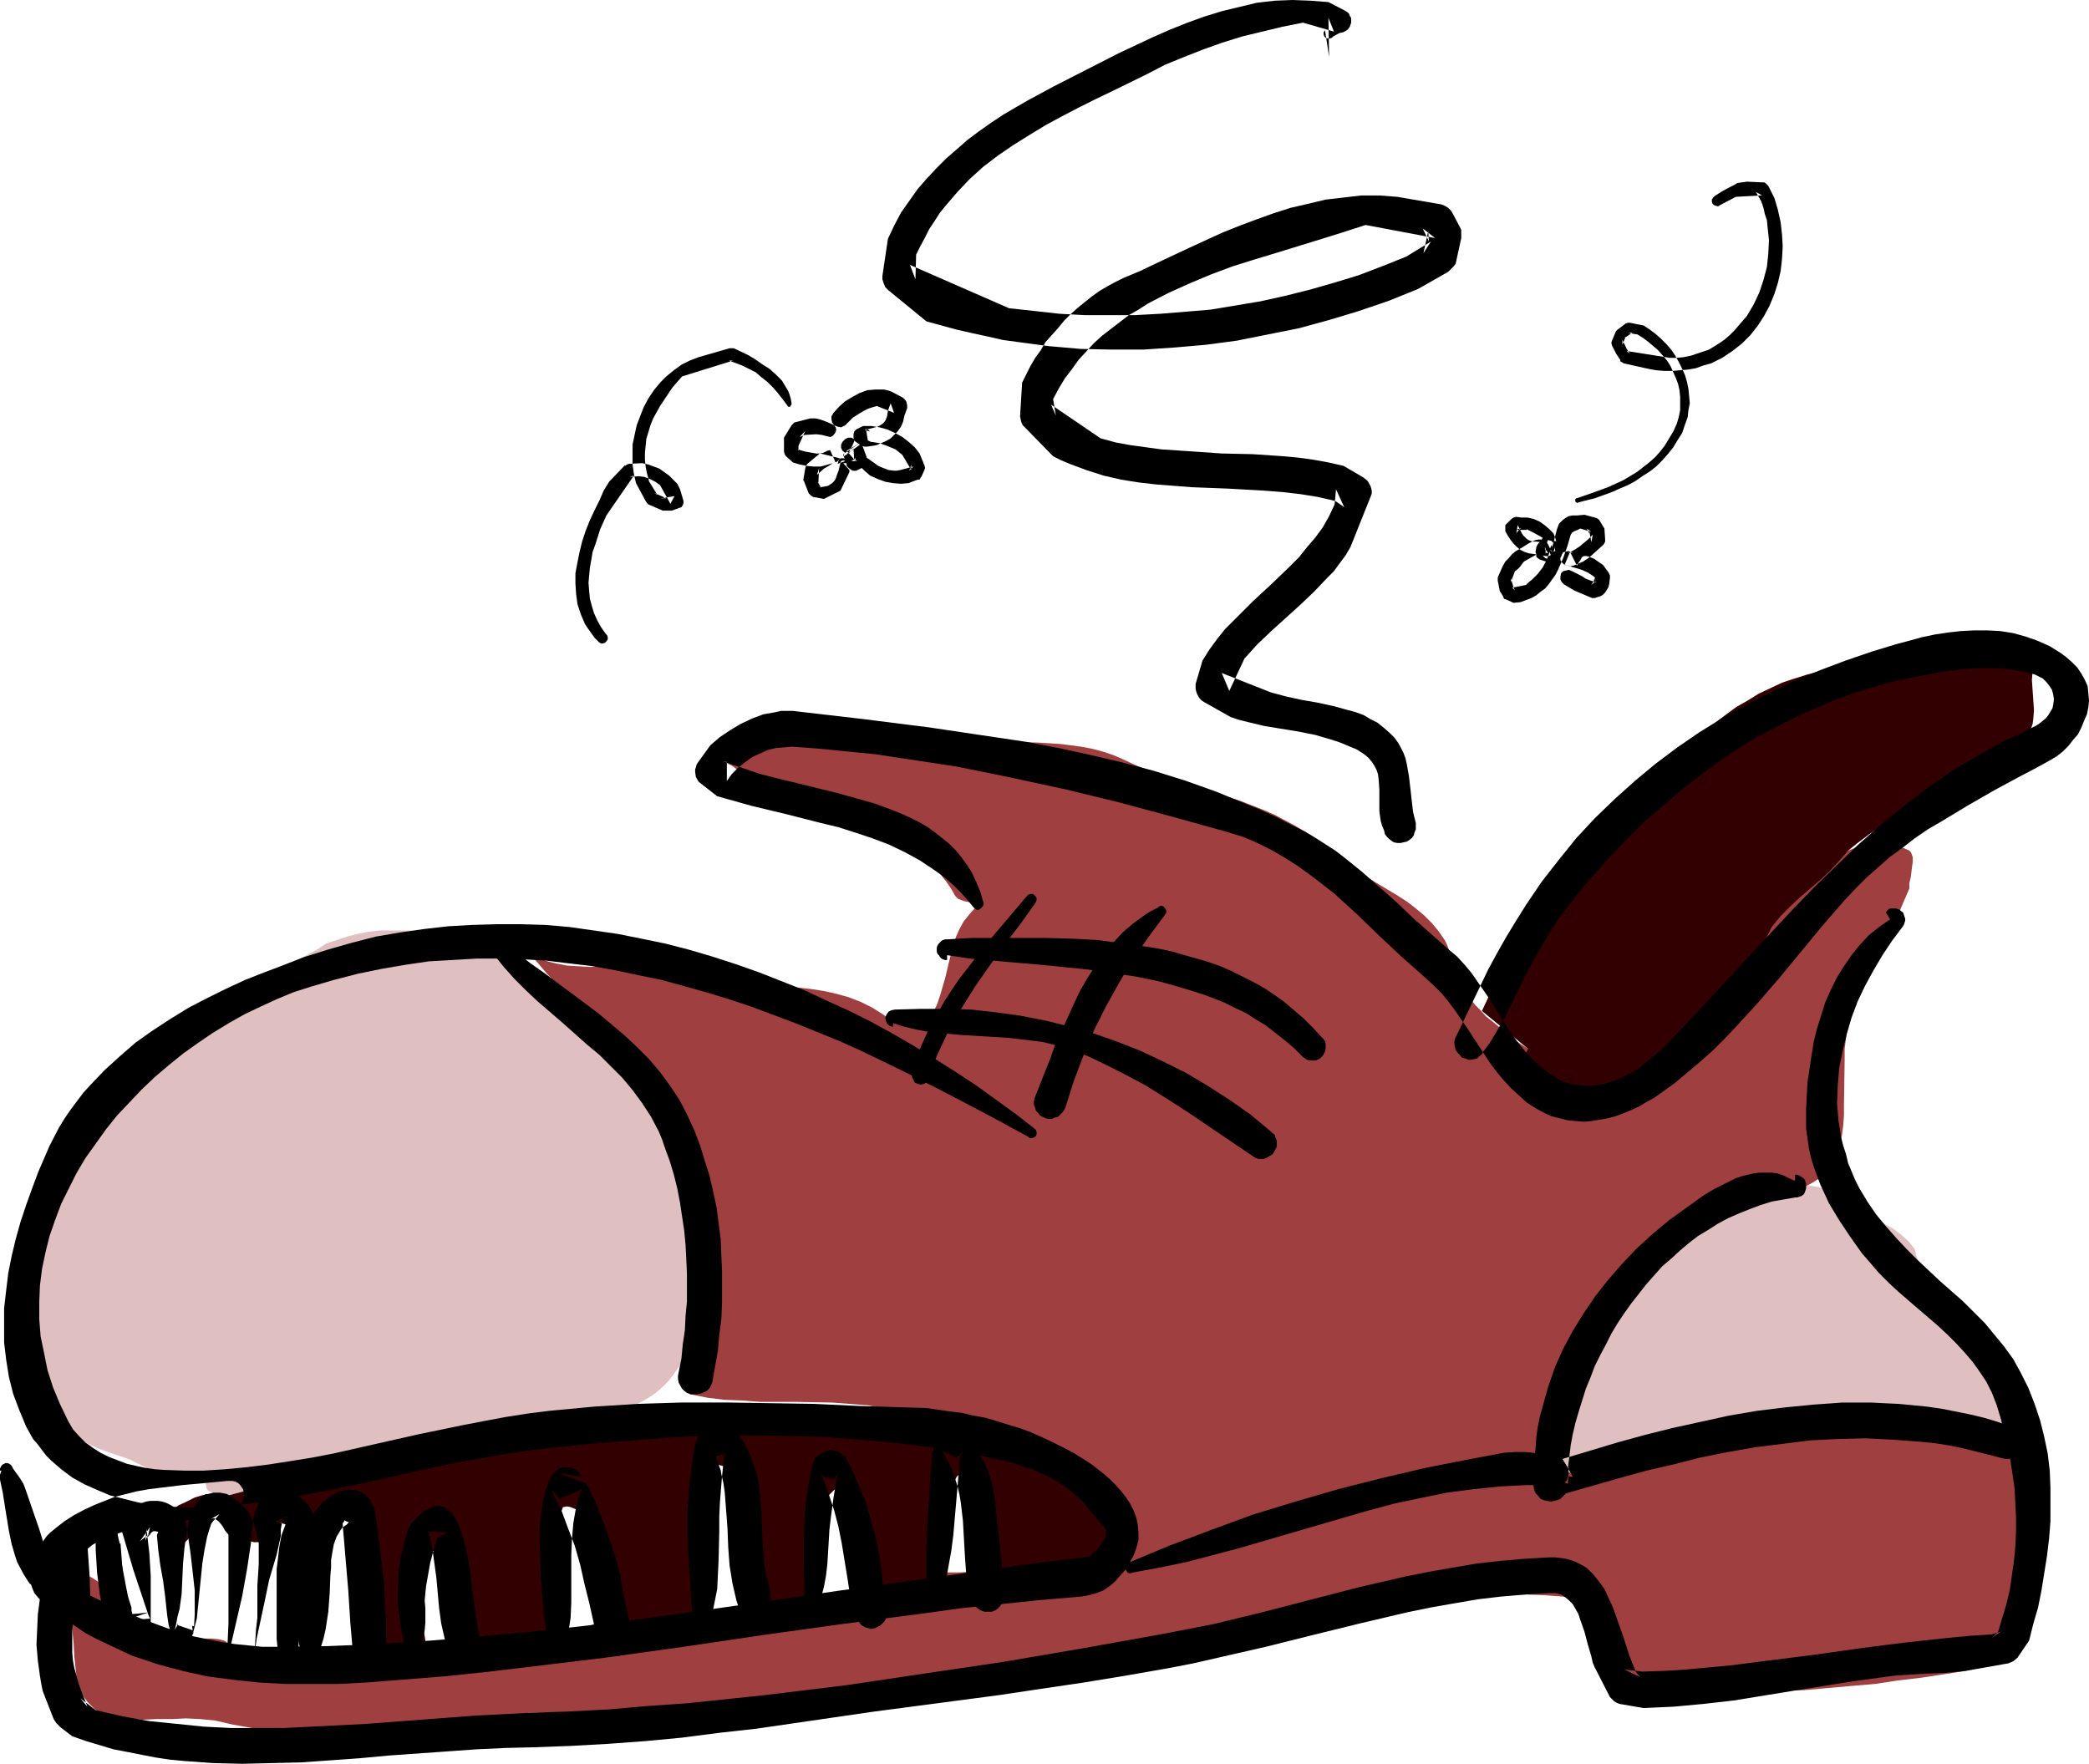 <?xml version="1.0" encoding="UTF-8" standalone="no"?>
<svg
   version="1.0"
   width="129.766mm"
   height="109.563mm"
   id="svg34"
   sodipodi:docname="Shoe - Cartoon.wmf"
   xmlns:inkscape="http://www.inkscape.org/namespaces/inkscape"
   xmlns:sodipodi="http://sodipodi.sourceforge.net/DTD/sodipodi-0.dtd"
   xmlns="http://www.w3.org/2000/svg"
   xmlns:svg="http://www.w3.org/2000/svg">
  <sodipodi:namedview
     id="namedview34"
     pagecolor="#ffffff"
     bordercolor="#000000"
     borderopacity="0.25"
     inkscape:showpageshadow="2"
     inkscape:pageopacity="0.0"
     inkscape:pagecheckerboard="0"
     inkscape:deskcolor="#d1d1d1"
     inkscape:document-units="mm" />
  <defs
     id="defs1">
    <pattern
       id="WMFhbasepattern"
       patternUnits="userSpaceOnUse"
       width="6"
       height="6"
       x="0"
       y="0" />
  </defs>
  <path
     style="fill:#dfbfbf;fill-opacity:1;fill-rule:evenodd;stroke:none"
     d="m 435.188,282.58 -0.646,-0.646 -0.808,-0.646 -1.616,-0.808 -1.616,-0.646 -1.778,-0.646 -1.778,-0.485 -1.939,-0.323 -1.778,-0.485 -1.778,-0.646 -2.101,-0.323 -2.101,-0.162 -1.939,-0.162 h -1.939 -1.939 -1.778 l -3.717,0.485 -1.778,0.485 -1.778,0.485 -1.778,0.485 -1.616,0.646 -3.394,1.454 -3.394,1.939 -1.939,1.293 -1.616,1.777 -1.616,1.616 -0.485,0.969 -0.646,0.969 -0.323,0.969 -0.323,1.131 -0.323,1.131 -0.162,0.969 v 1.131 l 0.162,1.293 0.323,1.131 0.323,1.293 -1.454,0.323 -1.293,0.485 -1.131,0.808 -0.97,0.808 -1.454,1.777 -0.808,0.808 -0.646,0.808 -0.646,2.1 -0.808,2.262 -0.808,2.585 -0.97,2.747 -0.808,2.747 -0.97,2.908 -1.778,5.816 -1.616,5.978 -0.808,2.908 -0.646,2.747 -0.646,2.585 -0.485,2.424 -0.485,2.262 -0.323,2.1 6.302,-0.646 6.464,-0.808 13.251,-1.616 13.413,-1.939 13.736,-1.939 13.574,-1.777 6.787,-0.808 6.626,-0.646 6.626,-0.485 6.626,-0.485 6.464,-0.162 h 6.302 l -0.323,-2.1 -0.162,-2.1 -0.162,-1.939 v -1.777 l -0.162,-1.939 -0.485,-1.777 -0.808,-1.939 -0.485,-0.969 -0.485,-0.969 -1.293,-1.293 -0.97,-1.293 -0.646,-1.131 -0.646,-0.969 -0.646,-0.969 -0.808,-0.969 -0.808,-0.808 -1.293,-0.808 -1.454,-1.939 -1.616,-2.1 -1.939,-2.1 -1.778,-2.1 -1.778,-2.262 -1.616,-2.262 -0.808,-1.293 -0.646,-1.131 -0.485,-1.293 -0.323,-1.454 -0.808,-0.969 -0.646,-0.808 -1.778,-1.616 -1.939,-1.454 -2.101,-1.131 -1.939,-1.131 -1.939,-1.131 -1.778,-1.131 z"
     id="path1" />
  <path
     style="fill:#dfbfbf;fill-opacity:1;fill-rule:evenodd;stroke:none"
     d="m 115.705,223.77 -2.101,-0.969 -2.262,-0.969 -2.424,-0.808 -2.424,-0.808 -2.424,-0.646 -2.424,-0.485 -2.424,-0.323 -2.586,-0.323 H 94.051 91.627 89.041 l -2.586,0.323 -2.424,0.485 -2.586,0.646 -2.424,0.808 -2.424,0.808 -1.939,1.293 -2.101,1.131 -4.202,2.262 -4.363,1.777 -4.363,1.616 -4.363,1.777 -4.363,1.777 -4.202,2.1 -2.101,1.131 -1.939,1.293 -1.939,1.777 -1.939,1.616 -3.394,3.393 -3.232,3.393 -6.141,6.786 -3.07,3.231 -3.394,3.393 -1.939,1.616 -1.939,1.777 -0.485,0.485 -0.323,0.646 -0.162,0.485 -0.323,0.485 -0.323,0.808 -0.323,0.485 -0.485,0.485 -0.485,0.485 -0.646,0.646 -0.646,0.808 -0.808,0.808 -2.101,6.463 -0.808,3.231 -0.97,3.231 -0.646,3.393 -0.646,3.393 -0.485,3.393 -0.162,3.393 -0.323,3.231 v 3.393 l 0.162,3.393 0.323,3.393 0.485,3.231 0.808,3.07 0.97,3.231 1.293,3.07 0.808,1.454 0.808,1.777 1.131,1.939 1.293,1.939 1.454,1.939 1.616,2.1 1.616,1.616 1.939,1.616 2.101,1.131 2.262,0.969 2.262,0.808 2.424,0.808 2.262,0.808 2.262,1.131 1.293,0.646 1.131,0.808 0.97,0.808 0.97,0.969 1.454,0.485 1.293,0.323 h 1.293 l 1.454,-0.323 1.293,-0.485 1.293,-0.485 2.586,-1.293 v 0.808 l 0.162,0.808 0.323,1.616 0.162,0.808 0.323,0.646 0.646,0.323 0.323,0.162 h 0.323 l 1.939,0.646 1.939,0.323 1.778,0.162 1.939,0.162 1.778,-0.162 1.778,-0.323 1.778,-0.323 1.778,-0.485 1.778,-0.646 1.778,-0.808 3.394,-1.616 3.394,-1.777 3.232,-2.1 2.101,-1.293 2.101,-0.808 1.939,-0.646 2.101,-0.646 4.04,-0.969 1.939,-0.485 2.101,-0.485 0.646,-0.323 0.485,-0.162 0.646,0.162 0.485,0.162 0.97,0.485 0.808,0.646 0.485,0.485 0.162,0.323 0.808,0.808 0.485,0.485 0.162,0.162 h 0.323 l 1.616,-1.131 1.616,-1.293 1.616,-0.969 1.778,-0.808 1.778,-0.808 1.778,-0.646 1.778,-0.485 1.778,-0.485 3.717,-0.808 3.878,-0.485 3.717,-0.323 7.434,-0.485 3.555,-0.323 3.555,-0.323 3.394,-0.646 1.616,-0.485 1.616,-0.485 1.454,-0.485 1.454,-0.646 1.454,-0.808 1.293,-0.808 1.293,-0.969 1.293,-1.131 1.293,-1.293 1.131,-1.454 1.131,-1.616 0.97,-1.454 0.808,-1.616 0.808,-1.616 0.808,-1.777 0.646,-1.777 1.131,-3.554 0.646,-3.716 0.646,-3.878 0.162,-3.878 0.162,-4.039 -0.162,-4.201 -0.162,-4.039 -0.323,-4.039 -0.97,-8.24 -1.293,-7.917 -0.808,-2.1 -0.808,-1.939 -0.97,-2.1 -0.97,-1.777 -2.101,-3.554 -2.586,-3.231 -2.747,-3.231 -2.909,-2.747 -3.07,-2.747 -3.394,-2.585 -3.232,-2.424 -3.555,-2.1 -3.394,-2.1 -3.394,-1.939 -3.555,-1.939 -3.394,-1.777 -3.232,-1.616 z"
     id="path2" />
  <path
     style="fill:#9f3f3f;fill-opacity:1;fill-rule:evenodd;stroke:none"
     d="m 18.422,368.696 -0.808,0.485 -0.646,0.646 -0.485,0.646 -0.323,0.646 -0.323,0.646 -0.162,0.808 -0.162,1.454 0.162,1.293 v 1.131 l 0.162,0.485 v 0.646 l -0.162,0.323 0.323,0.323 0.485,0.485 1.131,0.808 0.323,0.162 v 0.162 h -0.162 -0.323 l -0.323,-0.162 -0.485,-0.162 0.323,3.07 0.323,3.231 0.162,3.07 0.323,3.07 0.162,1.293 0.323,1.454 0.485,1.293 0.485,1.293 0.485,1.131 0.808,1.131 0.97,0.969 0.97,0.969 1.939,0.808 1.778,0.485 1.778,0.323 1.778,0.323 3.555,0.323 3.394,-0.162 h 3.555 l 3.394,-0.162 3.394,0.162 1.616,0.162 1.778,0.162 4.202,0.969 4.525,0.808 4.363,0.485 4.363,0.323 4.202,0.323 h 4.525 8.726 l 8.726,-0.162 8.726,-0.323 8.726,-0.485 h 8.726 l 0.646,-0.162 0.485,-0.485 0.323,-0.646 0.485,-0.485 0.323,-0.646 0.485,-0.646 0.485,-0.485 h 0.323 l 0.323,-0.162 h 11.312 l 11.312,-0.162 11.15,-0.162 11.15,-0.485 11.15,-0.485 11.15,-0.485 11.15,-0.808 10.989,-0.969 11.15,-1.131 10.989,-1.131 11.15,-1.616 11.15,-1.616 11.15,-1.777 11.312,-2.1 11.312,-2.424 11.474,-2.585 8.565,-2.1 4.363,-0.969 4.202,-0.969 8.403,-2.1 8.565,-1.616 4.04,-0.808 4.202,-0.485 4.363,-0.485 4.202,-0.162 4.202,-0.162 4.202,0.162 4.363,0.323 4.363,0.485 0.646,0.162 0.485,0.323 0.323,0.646 0.323,0.969 0.323,0.969 0.162,1.131 0.162,2.585 0.162,2.747 0.162,2.585 v 1.293 l 0.162,0.969 0.162,0.969 0.162,0.808 5.171,1.616 5.333,1.131 5.333,1.131 5.333,0.646 5.656,0.485 5.494,0.323 5.494,0.162 h 5.656 l 5.656,-0.162 5.494,-0.485 5.494,-0.485 5.656,-0.485 5.333,-0.808 5.494,-0.646 5.333,-0.808 5.171,-0.808 1.616,-0.969 1.454,-1.131 1.454,-1.293 1.293,-1.131 1.131,-1.293 1.131,-1.616 1.131,-1.454 0.808,-1.616 0.97,-1.616 0.808,-1.777 0.808,-1.777 0.485,-1.777 0.646,-1.939 0.485,-1.939 0.646,-4.039 0.485,-4.039 0.162,-4.201 -0.162,-4.039 -0.485,-4.201 -0.646,-4.039 -0.97,-4.039 -1.131,-3.878 -1.454,-3.554 -6.141,-0.162 -6.302,0.162 -6.302,0.162 -6.302,0.323 -6.302,0.485 -6.302,0.646 -12.766,1.454 -12.605,1.777 -12.605,1.939 -12.443,2.1 -12.282,2.1 -1.293,0.162 -1.293,-0.162 -1.131,-0.323 -1.131,-0.808 -1.131,-0.646 -1.131,-0.969 -1.131,-0.969 -0.97,-0.969 -2.262,-1.616 -0.97,-0.646 -1.131,-0.485 -1.293,-0.323 h -1.131 l -0.646,0.323 -0.646,0.162 -0.646,0.323 -0.646,0.485 -1.939,1.293 -2.101,0.969 -2.101,0.808 -2.262,0.485 -2.101,0.485 -2.262,0.485 -4.525,0.323 -4.525,0.323 -4.686,0.323 -2.262,0.323 -2.262,0.323 -2.424,0.485 -2.424,0.485 -0.162,0.162 -0.323,0.162 -0.323,0.162 -0.162,0.485 -0.323,0.808 -0.162,0.969 -0.162,0.969 -0.162,0.808 v 0.969 h -2.747 l -2.909,0.323 -5.979,0.485 -5.979,0.646 -2.909,0.162 -2.747,0.162 v 0.646 l 0.323,0.646 0.646,1.293 0.485,1.454 0.323,0.646 v 0.646 l -1.939,-0.323 -2.101,-0.162 -4.363,-0.323 -4.202,0.162 -4.202,0.162 -4.202,0.485 -4.202,0.485 -3.878,0.646 -3.717,0.646 -3.394,1.777 -3.232,1.616 -3.555,1.293 -3.555,0.969 -3.555,0.808 -3.717,0.646 -3.717,0.485 -3.717,0.162 -7.595,0.485 h -7.595 l -7.434,0.323 -3.717,0.162 -3.717,0.323 -0.162,2.585 v 1.293 l -0.162,1.131 -0.323,1.131 -0.485,0.969 -0.485,0.808 -0.808,0.646 h -7.11 -7.11 l -14.059,-0.162 -6.949,0.162 -7.11,0.323 -3.555,0.323 -3.717,0.323 -3.555,0.485 -3.717,0.646 h -1.293 l -1.293,0.323 -1.454,0.323 -1.293,0.485 -2.586,0.969 -2.424,1.131 -4.848,0.969 -4.848,0.808 -4.686,0.485 -5.01,0.485 -4.848,0.323 -5.01,0.162 -9.858,0.323 H 84.032 73.851 l -10.181,0.162 -5.171,0.162 -5.171,0.485 0.323,-0.808 0.162,-0.485 v -0.646 l -0.162,-0.323 -0.485,-0.485 -0.485,-0.323 -0.646,-0.162 -0.646,-0.162 -1.616,-0.162 h -1.939 -1.778 l -1.616,0.323 -0.162,-0.485 -0.323,-0.162 -0.323,-0.162 -0.323,-0.162 -0.808,-0.162 -0.808,0.162 -1.293,-0.162 h -0.646 l -0.646,-0.323 -0.97,-0.323 -0.808,-0.323 -0.97,-0.646 -1.131,-0.808 -0.323,0.323 -0.323,0.323 h -0.485 -0.485 -0.646 l -0.485,-0.162 -0.485,-0.162 -0.646,-0.162 -0.808,-0.162 -0.808,-0.323 -0.97,-0.162 v -0.808 l -0.162,-0.808 -0.485,-1.454 -0.808,-1.777 -1.131,-1.616 -1.454,-1.616 -1.778,-1.616 -0.97,-0.646 -1.131,-0.646 -1.131,-0.646 -1.293,-0.646 -0.162,0.485 -0.323,0.162 -0.323,0.162 -0.162,0.162 v -0.162 -0.162 l 0.323,-0.162 0.323,-0.162 z"
     id="path3" />
  <path
     style="fill:#9f3f3f;fill-opacity:1;fill-rule:evenodd;stroke:none"
     d="m 385.577,298.252 0.646,-0.969 0.97,-0.808 0.808,-0.808 1.131,-0.646 2.101,-1.293 2.424,-1.131 2.262,-1.131 1.131,-0.808 1.131,-0.646 0.97,-0.969 0.97,-0.969 0.808,-1.131 0.808,-1.293 -0.162,-0.646 -0.162,-0.646 -0.646,-1.293 -0.485,-1.293 -0.162,-0.646 -0.162,-0.485 h 4.202 4.363 l 4.363,-0.162 4.363,-0.323 1.939,-0.323 2.101,-0.485 1.778,-0.485 1.778,-0.808 1.616,-0.969 1.454,-0.969 1.293,-1.454 1.131,-1.454 0.97,-2.1 0.485,-2.262 0.646,-2.262 0.323,-2.424 0.162,-2.424 v -2.424 l 0.162,-10.502 v -2.585 l 0.323,-2.585 0.323,-2.585 0.485,-2.585 0.646,-2.424 0.808,-2.424 1.454,-2.747 1.616,-2.908 1.616,-2.908 1.616,-3.231 3.394,-6.463 1.454,-3.393 1.454,-3.393 v -1.293 l 0.323,-1.293 0.162,-1.293 0.162,-1.293 0.162,-1.131 v -0.969 l -0.323,-0.969 -0.162,-0.323 -0.323,-0.323 -1.454,-0.646 -1.778,-0.485 -1.939,-0.162 -1.939,-0.162 -1.939,0.162 -2.101,0.162 -1.616,0.485 -1.616,0.646 -3.232,1.454 -3.07,1.777 -2.909,1.939 -2.747,2.262 -2.747,2.262 -2.586,2.585 -2.424,2.585 -2.424,2.747 -4.848,5.655 -5.01,5.655 -2.586,2.747 -2.586,2.747 -2.909,2.585 -2.909,2.424 v 0.646 l 0.485,1.293 0.323,0.646 0.485,1.293 0.162,0.646 -0.162,0.646 -4.525,1.293 -4.686,1.293 -4.848,1.131 -2.262,0.323 -2.262,0.323 -2.262,0.162 -2.101,0.162 h -2.101 l -1.939,-0.162 -1.778,-0.485 -1.778,-0.485 -1.616,-0.646 -1.293,-0.969 -2.909,-1.939 -2.747,-2.262 -2.747,-2.262 -1.454,-1.131 -1.293,-1.454 -1.293,-1.293 -1.131,-1.454 -1.131,-1.616 -0.97,-1.777 -0.97,-1.777 -0.808,-1.939 -0.646,-2.1 -0.485,-2.262 -0.485,-1.293 -0.485,-0.969 -1.454,-2.1 -1.616,-1.939 -1.778,-1.777 -1.939,-1.616 -2.101,-1.616 -2.262,-1.454 -2.424,-1.454 -4.848,-2.908 -5.01,-3.07 -2.424,-1.777 -2.424,-1.616 -2.262,-1.939 -2.101,-2.1 -2.424,-1.454 -2.424,-1.293 -2.424,-1.293 -2.586,-1.131 -5.333,-2.1 -5.494,-1.777 -5.656,-1.777 -5.494,-1.777 -5.656,-2.1 -2.747,-1.131 -2.747,-1.293 -2.262,-0.969 -2.424,-0.808 -2.424,-0.646 -2.586,-0.485 -2.424,-0.323 -2.586,-0.323 -5.171,-0.323 -5.171,-0.162 -5.333,0.162 -5.333,0.162 h -5.494 l -6.626,-0.646 -6.787,-0.808 -6.626,-0.485 -3.394,-0.162 h -3.232 l -3.394,0.162 -3.232,0.162 -3.232,0.485 -3.232,0.485 -3.232,0.969 -3.232,0.969 -3.232,1.454 -3.07,1.616 2.101,1.131 1.939,1.454 1.939,1.454 1.778,1.454 1.616,1.454 1.778,1.293 1.778,1.131 0.97,0.485 0.97,0.323 h 4.04 l 1.939,0.162 1.939,0.323 1.778,0.323 1.778,0.808 1.454,0.808 0.808,0.646 0.646,0.485 3.394,1.939 3.555,1.616 3.555,1.616 3.394,1.777 1.616,0.969 1.616,1.131 1.616,1.131 1.454,1.131 1.454,1.454 1.293,1.616 1.131,1.616 1.131,1.939 0.646,0.646 0.808,0.323 0.97,0.323 0.97,0.162 0.97,0.162 0.808,-0.162 h 0.646 l 0.646,-0.323 -1.778,1.616 -1.454,1.616 -1.293,1.616 -0.97,1.777 -0.808,1.777 -0.646,1.939 -0.97,3.878 -0.97,4.039 -1.131,3.878 -0.646,1.939 -0.808,1.777 -0.97,1.777 -1.293,1.777 h -1.616 l -1.939,-0.162 -1.939,-0.162 -0.97,-0.162 -0.808,-0.162 -1.131,-1.131 -1.293,-0.969 -1.293,-0.808 -1.293,-0.808 -2.586,-1.293 -2.909,-1.131 -2.909,-0.808 -2.909,-0.646 -3.07,-0.485 -3.07,-0.323 -6.302,-0.485 -6.141,-0.646 -2.909,-0.323 -3.07,-0.485 -2.909,-0.646 -2.747,-0.969 -1.131,-0.485 -1.293,-0.323 -2.586,-0.646 -2.586,-0.323 h -2.747 -2.909 -2.909 l -2.747,0.323 h -2.909 l -2.909,0.162 -2.747,-0.162 -2.586,-0.162 -2.586,-0.485 -1.293,-0.323 -1.131,-0.323 -1.131,-0.485 -1.131,-0.646 -0.97,-0.646 -0.97,-0.808 -0.97,-0.808 -0.97,-0.969 1.293,1.454 1.131,1.293 2.101,2.424 1.778,2.1 1.778,1.939 1.616,1.777 1.616,1.616 1.616,1.777 1.616,1.777 1.778,1.939 1.778,2.1 0.97,1.293 0.97,1.293 1.131,1.293 1.131,1.616 1.293,1.616 1.131,1.777 1.293,1.939 1.454,2.1 1.616,2.1 1.454,2.424 1.778,2.585 1.778,2.747 1.131,1.777 0.97,1.777 0.97,1.939 1.454,3.554 0.646,1.939 0.97,3.878 0.646,3.878 0.323,3.716 0.323,4.039 v 4.039 l -0.162,3.878 -0.162,4.039 -0.646,8.24 -0.323,8.24 -0.162,4.039 v 4.201 l 4.04,0.808 4.04,0.485 4.04,0.162 4.202,0.323 h 8.403 l 8.565,0.162 4.202,0.323 4.202,0.323 4.04,0.808 2.101,0.485 1.939,0.485 1.939,0.646 2.101,0.808 1.778,0.808 2.101,0.969 1.778,1.131 1.939,1.131 1.778,1.454 1.778,1.454 0.485,-0.162 h 0.646 l 0.162,0.323 -0.323,0.162 -0.323,0.485 -0.646,0.323 -0.808,0.323 -0.808,0.162 0.808,-0.162 0.485,-0.646 0.485,-0.485 0.162,-0.646 0.162,-0.323 -0.162,-0.162 v 0 0.162 l -0.162,0.323 -0.162,0.323 0.97,-0.646 0.808,-0.485 0.97,-0.485 0.808,-0.485 1.778,-0.323 1.778,-0.162 1.778,0.162 1.778,0.323 1.778,0.646 1.778,0.646 1.616,0.646 1.778,0.808 3.394,1.454 1.616,0.485 1.778,0.323 h 1.616 l 1.778,-0.162 v 2.747 2.908 l 0.162,2.747 0.162,1.454 0.323,1.293 0.323,1.293 0.485,1.131 0.485,0.969 0.646,0.969 0.808,0.808 0.808,0.808 1.131,0.485 1.131,0.485 4.202,0.646 4.202,0.323 4.04,0.323 4.202,-0.162 4.04,-0.323 4.04,-0.485 4.04,-0.969 4.04,-1.131 5.333,-1.293 5.494,-1.616 2.586,-0.808 2.747,-1.131 2.586,-1.131 2.747,-1.131 2.747,-1.293 2.747,-0.969 2.747,-0.646 2.909,-0.485 2.747,-0.323 2.909,-0.323 5.656,-0.162 5.656,-0.323 5.656,-0.323 2.747,-0.162 2.747,-0.485 2.586,-0.808 2.747,-0.808 z"
     id="path4" />
  <path
     style="fill:#320000;fill-opacity:1;fill-rule:evenodd;stroke:none"
     d="m 48.803,350.762 -1.454,0.323 -1.616,0.485 -1.293,0.646 -1.293,0.646 -1.131,0.485 -1.131,0.808 -0.97,0.808 -0.97,0.808 -0.323,0.808 -0.485,0.969 -0.162,0.969 -0.162,0.969 0.162,0.808 0.162,0.808 0.485,0.646 0.323,0.162 0.485,0.323 0.485,0.162 0.646,0.162 0.646,0.162 h 0.808 l 0.485,-0.162 0.646,-0.323 0.485,-0.323 0.485,-0.485 0.808,-1.454 0.485,-1.616 0.808,-1.293 0.485,-0.646 0.646,-0.646 0.808,-0.323 0.808,-0.323 h 0.808 0.808 l 1.616,0.162 1.454,0.485 0.97,0.323 0.808,0.485 0.646,0.808 0.485,0.808 0.646,0.969 0.485,0.969 0.485,0.969 0.808,0.808 0.646,0.162 h 0.808 l 0.808,-0.162 h 0.162 l 0.323,-0.162 0.323,-0.646 0.162,-0.646 0.323,-1.293 0.323,-1.293 0.323,-0.646 0.485,-0.646 0.323,0.485 0.485,0.323 h 0.485 l 0.646,0.162 h 0.97 l 0.323,0.162 0.162,0.162 0.162,0.969 0.162,0.969 v 0.969 0.969 l 0.162,0.969 0.323,0.969 0.323,0.646 0.646,0.646 0.97,0.323 0.97,0.162 h 0.97 l 0.97,-0.323 0.97,-0.485 0.646,-0.485 0.808,-0.808 0.485,-0.808 0.485,-1.131 0.323,-1.131 0.808,-2.424 0.485,-0.969 0.646,-0.808 0.323,-0.323 0.485,-0.162 0.646,-0.162 h 0.646 0.646 l 0.808,0.485 0.646,0.485 0.646,0.646 0.485,0.646 0.323,0.808 0.323,0.808 v 0.808 l 0.323,1.616 0.162,1.777 0.323,6.786 0.323,3.393 0.323,1.777 v 1.777 l 0.162,3.554 v 1.777 l 0.485,1.777 0.646,1.616 0.323,0.808 0.646,0.808 0.485,0.646 0.485,0.485 0.485,0.323 0.808,0.162 1.293,0.485 h 1.454 1.616 l 1.454,-0.162 1.616,-0.323 1.454,-0.323 0.162,-0.162 0.323,-0.162 0.323,-0.646 0.162,-0.808 -0.162,-0.969 -0.323,-2.1 -0.162,-0.969 v -0.969 l -0.323,-4.524 -0.162,-4.685 v -2.262 l 0.162,-2.1 0.162,-2.262 0.646,-2.1 0.97,-0.162 0.97,0.162 0.808,0.323 0.808,0.646 0.646,0.808 0.485,0.808 0.323,0.808 v 0.969 l 0.485,4.847 0.162,2.262 0.323,2.424 0.485,2.262 0.646,2.262 0.97,2.424 0.97,2.262 v 0.162 h 0.323 0.323 0.323 l 1.131,-0.162 1.131,-0.323 1.131,-0.323 h 0.97 2.262 l 2.262,0.323 h 0.97 l 1.131,-0.162 4.202,-1.131 2.101,-0.323 2.101,-0.162 0.162,0.162 0.162,0.162 0.162,0.162 0.323,0.323 0.323,-0.485 0.162,-0.485 0.323,-0.162 0.162,-0.162 h 0.485 l 0.485,0.162 0.162,-1.939 v -2.1 l -0.162,-3.878 -0.323,-3.878 -0.485,-3.878 -0.485,-4.039 v -1.777 -1.939 l 0.162,-1.939 0.162,-1.939 0.323,-1.939 0.646,-1.777 0.97,-0.162 0.808,0.162 0.808,0.323 0.808,0.323 0.646,0.485 0.485,0.646 0.485,0.646 0.162,0.646 1.131,3.554 0.97,3.393 0.808,3.393 0.646,3.554 0.97,6.947 0.485,3.554 0.646,3.554 6.626,-0.162 6.464,-0.323 1.293,-0.162 1.293,-0.323 2.586,-0.808 2.586,-0.808 2.586,-0.969 v -0.162 l 0.162,-0.323 v -0.646 l 0.323,-0.485 -0.162,-0.646 -0.323,-0.808 -0.808,-1.293 -0.323,-3.07 -0.162,-2.908 -0.162,-3.07 -0.162,-2.908 -0.323,-4.039 -0.162,-4.039 0.162,-3.878 0.323,-4.039 0.162,-0.969 0.162,-0.969 0.323,-0.969 0.485,-1.131 0.646,-0.485 0.485,-0.323 0.646,-0.162 h 0.646 0.646 l 0.485,0.162 0.646,0.162 0.323,0.323 1.131,1.454 0.808,1.454 0.646,1.616 0.323,1.616 0.485,1.777 0.162,3.554 v 1.777 l -0.323,7.271 v 3.716 1.939 l 0.323,1.777 v 0.485 l 0.162,0.646 0.485,1.131 0.646,1.293 0.646,1.131 0.162,0.646 v 0.808 0.646 l -0.162,0.646 1.778,-0.162 h 1.778 3.717 l 1.616,-0.162 1.778,-0.162 1.778,-0.323 1.616,-0.485 v -1.454 -1.454 l -0.162,-3.07 v -3.231 l 0.162,-3.07 0.323,-0.485 0.323,-0.646 0.323,-0.808 0.162,-0.808 0.323,-3.878 0.323,-1.939 0.323,-1.777 0.646,-1.777 0.808,-1.777 0.97,-1.454 0.646,-0.646 0.646,-0.646 0.323,-0.162 0.323,-0.323 h 0.646 l 0.808,0.323 0.646,0.485 0.646,0.646 0.485,0.808 0.323,0.969 0.162,0.808 v 1.777 l -0.162,0.969 0.162,0.808 0.485,1.131 0.485,1.131 0.485,2.1 0.323,2.262 0.162,2.262 v 6.786 l 0.162,2.262 h 2.262 2.424 l 2.424,-0.162 2.424,-0.162 2.424,-0.485 2.262,-0.646 2.101,-0.808 1.131,-0.646 0.808,-0.646 0.485,-5.978 0.808,-5.978 0.97,-5.978 1.454,-5.978 0.162,-0.323 0.162,-0.323 0.323,-0.323 0.323,-0.162 0.808,-0.162 0.97,0.162 0.485,0.485 0.485,0.808 0.323,0.646 0.162,0.808 0.485,2.747 0.162,2.585 0.162,5.493 -0.162,5.332 -0.162,5.332 1.778,0.485 1.616,0.323 1.778,0.162 1.778,0.162 1.616,-0.162 1.616,-0.162 3.394,-0.485 3.394,-0.808 3.394,-1.131 6.302,-2.424 v -0.323 l 0.162,-0.646 0.97,0.162 0.97,-0.162 0.808,-0.485 0.808,-0.646 0.646,-0.808 0.646,-0.808 0.323,-0.808 0.323,-0.969 0.485,-2.424 0.323,-1.293 0.162,-1.131 v -1.131 l -0.162,-1.131 -0.323,-1.131 -0.485,-0.808 -0.97,-1.293 -0.97,-1.293 -1.131,-0.969 -1.131,-0.969 -1.293,-0.808 -1.293,-0.808 -2.747,-1.293 -2.747,-0.969 -2.909,-1.131 -2.909,-0.969 -2.747,-1.131 -3.07,-1.131 -1.454,-0.485 -1.616,-0.323 -1.616,-0.162 -1.616,-0.162 -1.454,0.162 -1.616,0.323 -0.162,-0.323 -0.485,-0.808 v -0.162 h -0.162 l -2.747,-0.162 -1.454,-0.162 -1.454,-0.323 -2.586,-0.808 -2.586,-0.646 -2.424,-0.646 h -1.293 l -1.131,-0.162 -5.333,-0.323 -5.494,-0.323 -5.171,-0.162 -5.333,-0.162 -5.333,0.162 -5.333,0.162 -5.333,0.323 -5.333,0.323 -4.202,0.162 -4.202,0.162 -8.08,0.162 -8.242,0.162 -4.202,0.162 -4.202,0.323 -4.363,0.646 -4.363,0.646 -8.726,1.777 -8.565,1.777 -4.202,0.646 -4.363,0.485 -6.949,0.808 -6.949,1.131 -6.787,1.293 -6.787,1.454 -6.787,1.454 -6.626,1.777 -6.626,1.777 -6.626,1.939 z"
     id="path5" />
  <path
     style="fill:#000000;fill-opacity:1;fill-rule:evenodd;stroke:none"
     d="m 242.885,264.97 -4.363,-3.393 -4.686,-3.393 -4.686,-3.393 -4.686,-3.07 -4.848,-3.07 -5.01,-3.07 -5.01,-2.908 -5.01,-2.747 -5.171,-2.585 -5.333,-2.424 -5.171,-2.424 -5.333,-2.1 -5.333,-2.1 -5.494,-1.939 -5.494,-1.777 -5.494,-1.616 -5.656,-1.454 -5.494,-1.131 -5.656,-1.131 -5.656,-0.808 -5.656,-0.808 -5.656,-0.485 -5.656,-0.162 h -5.656 l -5.818,0.162 -5.656,0.323 -5.656,0.646 -5.656,0.808 -5.656,0.969 -5.656,1.454 -5.656,1.616 -5.656,1.777 -4.525,1.777 -4.686,1.777 -4.525,1.777 -4.525,2.1 -4.525,2.262 -4.363,2.262 -4.202,2.585 -4.202,2.747 -3.878,2.747 -3.717,3.231 -3.555,3.231 -3.394,3.554 -1.616,1.777 -1.454,1.939 -1.454,1.939 -1.454,2.1 -1.293,2.1 -2.262,4.362 -0.97,2.262 -1.616,3.716 -1.454,3.878 -1.454,4.039 -1.293,3.878 -1.131,4.039 -0.97,4.039 -0.808,4.039 -0.485,4.039 -0.485,4.201 v 4.039 4.039 l 0.485,4.039 0.646,4.039 0.97,3.878 1.454,3.878 0.808,1.939 0.808,1.939 0.808,1.454 0.808,1.454 1.131,1.293 0.97,1.293 0.97,1.293 1.131,1.131 2.424,2.1 2.586,1.939 2.909,1.616 2.909,1.293 3.07,1.293 3.232,0.808 3.232,0.808 3.232,0.646 3.394,0.323 3.232,0.162 3.394,0.162 3.232,-0.162 3.394,-0.162 4.686,-0.485 4.525,-0.485 4.686,-0.808 4.686,-0.808 9.211,-1.777 9.05,-1.939 9.211,-2.1 9.211,-1.939 9.211,-1.616 4.848,-0.808 4.686,-0.646 12.282,-1.293 6.302,-0.485 5.979,-0.485 6.141,-0.485 6.141,-0.323 6.141,-0.162 h 6.141 6.141 l 5.979,0.162 6.141,0.162 6.141,0.485 6.141,0.485 6.302,0.646 6.141,0.808 6.141,0.969 4.686,0.808 4.525,0.969 4.363,0.969 2.101,0.808 2.262,0.646 2.101,0.969 2.101,0.969 1.939,1.131 1.939,1.293 1.778,1.454 1.778,1.616 1.616,1.939 1.616,1.939 0.646,0.808 0.808,0.808 0.485,0.646 0.323,0.485 0.162,0.485 v 0.485 0.485 l -0.162,0.646 -0.485,0.646 -0.485,0.808 -0.646,0.969 -0.97,0.808 -1.131,1.131 -11.958,1.454 -11.797,1.616 -23.917,3.393 -11.797,1.616 -11.958,1.777 -23.755,3.393 -11.958,1.616 -11.958,1.454 -11.958,1.293 -11.958,1.131 -11.797,0.969 -12.12,0.808 -11.958,0.485 -11.958,0.162 h -3.394 l -3.232,-0.323 -3.232,-0.323 -3.232,-0.485 -3.232,-0.646 -3.07,-0.646 -3.232,-0.969 -3.07,-0.969 -3.07,-1.131 -3.07,-1.131 -3.07,-1.293 -3.07,-1.293 -5.979,-2.908 -5.818,-3.231 0.485,-1.454 0.646,-1.293 0.646,-1.131 0.808,-1.131 0.97,-1.131 0.808,-0.808 1.131,-0.808 0.97,-0.808 1.131,-0.646 1.293,-0.646 2.424,-0.969 2.747,-0.969 2.909,-0.646 2.909,-0.485 2.909,-0.485 5.979,-0.969 2.909,-0.485 2.747,-0.485 2.586,-0.808 2.424,-0.969 0.646,-0.162 0.646,-0.323 0.485,-0.323 0.323,-0.485 0.323,-0.646 0.162,-0.646 0.162,-0.646 -0.162,-0.646 -0.162,-0.646 -0.323,-0.485 -0.323,-0.485 -0.485,-0.485 -0.646,-0.323 -0.646,-0.162 H 54.136 53.328 l -5.171,0.485 -5.333,0.485 -5.333,0.646 -2.586,0.323 -2.747,0.485 -2.586,0.646 -2.586,0.646 -2.424,0.969 -2.424,0.969 -2.424,1.131 -2.424,1.293 -2.262,1.454 -2.262,1.777 -0.97,0.808 -0.808,0.808 -0.808,1.131 -0.646,0.969 -0.646,1.131 -0.646,1.131 -0.485,1.131 -0.323,1.131 -0.323,1.131 v 1.131 1.293 l 0.162,1.131 0.323,0.969 0.485,1.131 0.808,0.969 0.808,0.808 2.424,2.1 2.586,1.939 2.747,1.777 2.586,1.777 2.747,1.454 2.747,1.293 2.747,1.293 2.747,1.293 2.909,0.969 2.909,0.969 2.909,0.808 3.07,0.808 2.909,0.646 2.909,0.646 6.141,0.808 6.141,0.646 6.141,0.323 h 6.141 6.302 l 6.302,-0.323 6.141,-0.485 12.282,-0.969 9.373,-0.969 9.534,-1.131 18.746,-2.262 18.584,-2.585 18.584,-2.747 18.584,-2.585 18.584,-2.424 9.373,-1.293 9.373,-0.969 9.373,-0.969 9.534,-0.808 1.778,-0.323 1.778,-0.485 1.616,-0.646 1.454,-0.969 1.293,-1.131 1.131,-1.293 1.293,-1.454 0.97,-1.616 0.97,-1.777 0.646,-1.777 0.485,-1.777 v -1.777 l -0.162,-1.777 -0.323,-1.616 -0.646,-1.777 -0.808,-1.616 -0.97,-1.454 -1.131,-1.454 -1.293,-1.454 -1.293,-1.293 -1.454,-1.293 -1.454,-1.131 -1.454,-1.131 -1.454,-0.969 -2.586,-1.616 -2.424,-1.293 -2.586,-1.293 -2.747,-1.293 -2.586,-1.131 -2.586,-0.969 -2.747,-0.808 -2.586,-0.808 -2.747,-0.808 -2.747,-0.485 -2.747,-0.646 -2.747,-0.323 -5.494,-0.808 -5.656,-0.162 -10.342,-0.323 -10.342,-0.485 -10.342,-0.162 -10.181,-0.162 h -10.504 l -10.342,0.323 -10.342,0.646 -5.171,0.485 -5.171,0.485 -5.171,0.646 -5.171,0.808 -5.171,0.969 -5.01,0.969 -10.181,2.1 -10.019,2.262 -10.019,2.262 -5.01,0.969 -5.01,0.808 -5.171,0.808 -5.171,0.646 -5.171,0.485 -5.01,0.323 h -4.525 l -4.686,-0.162 -2.262,-0.162 -2.262,-0.323 -2.262,-0.485 -2.101,-0.485 -2.101,-0.808 -2.101,-0.808 -1.939,-0.969 -1.778,-1.131 -1.778,-1.293 -1.454,-1.454 -1.454,-1.616 -1.131,-1.939 -1.939,-4.039 -1.616,-3.878 -1.293,-4.039 -0.808,-4.039 -0.808,-3.878 -0.323,-4.039 v -4.039 l 0.162,-3.878 0.485,-3.878 0.808,-3.878 0.97,-3.878 1.293,-3.716 1.454,-3.878 1.778,-3.554 1.778,-3.554 2.101,-3.554 2.424,-3.393 2.424,-3.393 2.586,-3.231 2.909,-3.07 2.909,-3.07 3.07,-2.908 3.232,-2.747 3.394,-2.747 3.394,-2.424 3.555,-2.424 3.717,-2.262 3.717,-2.1 3.717,-1.777 3.878,-1.777 3.878,-1.616 4.04,-1.293 5.494,-1.616 5.656,-1.454 5.494,-1.131 5.656,-0.969 5.494,-0.808 5.656,-0.323 5.494,-0.323 h 5.494 l 5.494,0.162 5.494,0.323 5.333,0.646 5.494,0.646 5.333,0.969 5.333,1.131 5.494,1.131 5.333,1.454 5.171,1.454 5.333,1.616 5.333,1.777 5.171,1.939 5.171,1.939 5.171,2.1 5.171,2.1 5.01,2.262 10.019,4.847 9.858,5.009 9.858,5.17 9.534,5.17 0.323,0.323 h 0.485 l 0.485,-0.162 0.485,-0.323 0.162,-0.485 v -0.485 l -0.162,-0.485 z"
     id="path6" />
  <path
     style="fill:#000000;fill-opacity:1;fill-rule:evenodd;stroke:none"
     d="m 209.757,240.25 2.586,0.808 2.747,0.646 2.586,0.485 2.747,0.323 5.333,0.485 5.494,0.323 5.333,0.323 5.494,0.646 2.586,0.323 2.747,0.646 2.586,0.808 2.586,0.808 2.909,1.131 2.747,1.293 5.494,2.747 5.171,2.747 5.171,3.231 5.01,3.231 5.01,3.393 5.01,3.393 5.01,3.393 0.485,0.323 0.808,0.323 h 0.646 0.646 l 0.808,-0.323 0.485,-0.323 0.646,-0.323 0.485,-0.646 0.323,-0.646 0.323,-0.646 v -0.646 -0.808 l -0.323,-0.646 -0.162,-0.646 -0.646,-0.485 -0.485,-0.485 -4.686,-3.878 -4.848,-3.393 -5.01,-3.231 -5.171,-3.07 -5.171,-2.585 -5.494,-2.585 -5.333,-2.1 -5.494,-1.939 -5.656,-1.616 -5.818,-1.454 -5.818,-1.131 -5.818,-0.808 -5.818,-0.646 -5.979,-0.162 h -5.979 l -5.979,0.162 -0.808,0.162 -0.646,0.323 -0.485,0.646 -0.323,0.808 0.162,0.646 0.323,0.808 0.646,0.485 0.646,0.162 z"
     id="path7" />
  <path
     style="fill:#000000;fill-opacity:1;fill-rule:evenodd;stroke:none"
     d="m 222.361,224.255 5.494,0.808 10.989,0.969 5.656,0.485 11.15,1.131 5.494,0.808 5.494,0.808 5.494,1.131 5.171,1.454 2.586,0.808 2.586,0.808 2.586,0.969 2.424,0.969 2.586,1.293 2.424,1.131 2.262,1.454 2.424,1.454 2.262,1.777 2.262,1.777 2.101,1.777 2.101,2.1 0.485,0.323 0.485,0.323 0.646,0.162 h 0.646 0.646 l 0.485,-0.162 0.646,-0.323 0.485,-0.485 0.323,-0.485 0.323,-0.646 0.162,-0.646 v -0.485 -0.646 l -0.162,-0.646 -0.323,-0.485 -0.485,-0.485 -2.101,-2.262 -2.101,-2.1 -2.262,-1.939 -2.262,-1.939 -2.262,-1.616 -2.424,-1.616 -2.586,-1.454 -2.586,-1.293 -2.586,-1.293 -2.586,-1.131 -2.747,-0.969 -2.747,-0.808 -2.909,-0.808 -2.747,-0.808 -2.909,-0.646 -2.909,-0.485 -5.818,-0.808 -5.979,-0.808 -5.979,-0.323 -5.979,-0.162 h -5.979 -5.818 -5.979 l -5.656,0.323 h -0.485 l -0.485,0.162 -0.323,0.162 -0.323,0.323 -0.323,0.323 -0.323,0.485 -0.162,0.485 v 0.485 0.485 l 0.162,0.485 0.323,0.323 0.323,0.485 0.323,0.323 0.323,0.162 0.485,0.162 h 0.485 z"
     id="path8" />
  <path
     style="fill:#000000;fill-opacity:1;fill-rule:evenodd;stroke:none"
     d="M 0.323,345.268 0.162,345.753 0,346.238 v 0.646 0.485 l 0.646,3.07 0.485,3.07 0.97,5.978 0.646,3.07 0.808,2.747 0.485,1.454 1.454,2.747 0.808,1.293 0.323,0.485 0.323,0.485 0.485,0.323 0.485,0.323 1.131,0.162 H 9.696 l 0.646,-0.162 0.485,-0.323 0.485,-0.323 0.323,-0.485 0.323,-0.485 0.162,-0.485 v -0.646 -0.646 l -0.162,-0.485 -0.646,-2.424 -0.646,-2.424 -1.454,-4.685 -1.616,-4.685 -1.616,-4.685 -0.485,-1.293 -0.808,-1.293 -1.616,-2.262 -0.323,-0.646 -0.323,-0.323 -0.646,-0.323 H 1.293 L 0.646,343.814 0.323,344.137 0,344.784 v 0.485 z"
     id="path9" />
  <path
     style="fill:#000000;fill-opacity:1;fill-rule:evenodd;stroke:none"
     d="m 17.453,359.971 -0.485,0.323 -0.323,0.323 -0.485,2.1 -0.323,2.262 -0.162,2.1 -0.162,2.1 -0.162,4.362 0.323,4.362 0.323,0.808 0.162,0.323 0.485,0.485 0.162,0.323 0.162,0.485 0.323,0.323 0.808,0.485 0.485,0.162 h 0.323 0.485 l 0.485,-0.162 0.485,-0.323 0.323,-0.323 0.323,-0.323 0.162,-0.485 v -0.323 -0.485 -0.485 -2.262 -2.262 l -0.162,-4.362 -0.323,-4.524 -0.323,-4.524 v -0.646 l -0.323,-0.646 -0.485,-0.485 -0.646,-0.162 H 18.261 l -0.646,0.323 -0.485,0.323 -0.162,0.646 z"
     id="path10" />
  <path
     style="fill:#000000;fill-opacity:1;fill-rule:evenodd;stroke:none"
     d="m 22.786,358.678 -0.323,2.585 v 2.585 l 0.162,2.585 0.162,2.747 0.646,5.17 0.97,5.17 0.162,0.646 0.485,0.646 0.323,0.485 0.485,0.323 0.646,0.323 0.485,0.162 h 0.808 0.646 l 0.646,-0.323 0.485,-0.323 0.485,-0.323 0.485,-0.485 0.323,-0.646 0.162,-0.646 v -0.646 l -0.162,-0.646 v -0.646 l -0.808,-2.585 -0.485,-2.424 -0.485,-2.585 -0.485,-2.585 -0.485,-2.424 -0.808,-2.424 -0.97,-2.424 -0.485,-1.131 -0.646,-1.131 -0.323,-0.646 -0.485,-0.162 -0.485,-0.162 -0.646,0.162 -0.485,0.162 -0.323,0.646 v 0.485 0.485 z"
     id="path11" />
  <path
     style="fill:#000000;fill-opacity:1;fill-rule:evenodd;stroke:none"
     d="m 25.371,357.709 -0.323,0.808 -0.323,0.646 0.162,2.747 0.323,2.747 0.323,2.908 0.485,2.585 1.293,5.493 1.454,5.332 0.323,0.969 0.485,0.808 0.485,0.646 0.646,0.485 0.808,0.162 0.646,0.162 0.646,-0.162 0.646,-0.162 0.485,-0.323 0.485,-0.485 0.323,-0.485 0.323,-0.485 0.162,-0.646 0.162,-0.485 v -5.493 -5.493 l -0.323,-5.332 -0.323,-2.747 -0.323,-2.747 v -0.323 l -0.323,2.908 0.485,-1.131 0.323,-0.646 0.162,-0.808 0.162,-0.646 -2.424,3.393 0.162,-0.162 2.262,-1.777 -0.97,1.131 0.323,-0.162 0.323,-0.323 0.323,-0.323 0.162,-0.323 0.323,-0.323 0.323,-0.162 h 0.485 l 0.646,0.162 -0.162,0.323 -0.162,0.485 0.162,1.777 0.162,1.777 0.485,3.554 0.646,3.554 0.485,3.716 0.485,4.524 0.323,2.1 0.323,1.131 0.485,0.969 0.323,0.162 0.162,0.485 0.323,0.485 0.323,0.323 0.323,0.162 0.323,0.323 h 0.646 0.808 l 0.323,-0.323 0.485,-0.162 0.162,-0.162 v -0.162 l 0.485,-0.646 0.323,-0.646 v -0.323 l 0.808,-3.07 0.323,-3.231 0.646,-6.463 0.323,-3.231 0.485,-3.07 0.646,-3.231 0.485,-1.616 0.485,-1.454 0.485,-0.646 0.646,-0.646 0.808,-0.969 -1.939,1.131 0.646,-0.162 0.485,0.323 0.646,0.485 0.808,0.969 0.646,1.131 0.808,0.969 v 6.947 7.109 6.786 l -0.323,7.109 0.162,0.646 0.162,0.646 0.162,0.485 0.323,0.646 0.323,0.485 0.485,0.323 0.646,0.323 h 0.485 l 0.646,0.162 0.485,-0.162 0.485,-0.162 0.646,-0.323 0.323,-0.323 0.97,-1.616 0.646,-4.685 0.97,-4.524 0.97,-4.524 0.97,-4.685 1.778,-5.978 0.646,-2.908 0.323,-1.454 v -1.616 l 0.162,-0.808 0.162,-0.808 0.646,-1.293 h 0.646 l -3.07,1.131 h 0.323 l 1.131,0.323 1.131,0.323 -0.485,1.293 -0.485,1.293 -0.485,2.585 -0.323,2.747 -0.323,2.585 v 10.825 2.908 2.747 l 0.323,2.908 0.323,1.454 0.323,1.293 0.162,0.485 0.162,0.323 0.646,0.485 0.808,0.162 h 0.808 l 0.323,-0.162 0.323,-0.162 0.646,-0.646 0.162,-0.808 v -0.808 l 0.162,-3.716 0.485,-3.716 0.808,-7.594 1.131,-7.432 1.293,-7.755 v -1.454 l -0.162,-1.616 -0.485,-1.454 -0.808,-1.293 -1.131,-1.131 -1.131,-0.969 -1.454,-0.646 -0.808,-0.162 -0.808,-0.162 -1.778,-0.162 h -0.646 -0.646 l -0.646,0.323 -0.485,0.323 -1.293,0.969 -0.808,1.131 -0.485,1.131 -0.485,1.293 -0.323,1.293 -0.323,2.747 -0.162,2.585 -0.485,3.231 -0.485,3.231 -1.131,6.301 -2.909,12.602 5.656,0.485 -5.333,-0.969 5.171,2.1 v -0.969 h 0.323 l 0.162,-2.747 0.162,-2.585 0.323,-2.747 v -2.747 -2.424 -2.424 l 0.323,-5.009 v -2.424 -2.424 l -0.485,-2.424 -0.646,-2.262 -0.646,-1.454 -0.808,-1.454 -0.97,-1.131 -1.293,-1.131 -1.293,-0.969 -1.293,-0.808 -1.616,-0.323 h -0.808 -0.808 l -1.293,0.323 h -0.485 l -0.97,0.646 -0.485,0.485 -0.97,1.293 -0.646,1.616 -0.646,1.616 -0.485,1.777 -0.323,1.777 -0.485,3.554 -0.323,3.554 -0.162,3.554 -0.162,3.554 -0.485,3.554 -0.485,1.777 -0.323,1.777 -0.323,1.293 0.808,-1.293 h -0.162 l -0.162,0.162 3.717,1.293 -0.162,-1.131 0.162,0.162 h 0.323 l 0.162,-2.747 v -2.908 -2.747 l -0.323,-2.908 -0.646,-5.655 -0.808,-5.655 -0.162,-0.969 -0.323,-1.131 -0.485,-0.969 -0.646,-0.808 -0.646,-0.808 -0.808,-0.646 -0.808,-0.485 -0.97,-0.485 -0.97,-0.323 -0.97,-0.162 H 36.198 35.229 l -0.97,0.162 -0.97,0.323 -0.97,0.323 -0.97,0.485 -0.808,0.485 -0.808,0.646 -0.646,0.646 -0.808,0.808 1.778,-1.454 -0.97,0.485 -0.808,0.808 -0.485,0.969 -0.162,1.131 v 0.162 l 0.162,0.323 v 0.323 l 0.323,-0.808 -0.323,0.646 -0.162,0.808 v 0.646 l 0.162,0.808 0.323,1.293 h 0.162 v -0.162 l 0.323,4.201 0.323,4.201 0.162,8.401 2.909,-0.162 2.909,-0.323 -5.818,1.939 6.141,-0.485 -0.646,-1.454 0.162,0.323 -3.394,-10.179 -3.07,-10.34 -0.162,-0.646 -0.162,-0.485 -0.485,-0.485 -0.646,-0.162 h -0.485 l -0.646,0.323 -0.485,0.485 -0.162,0.485 z"
     id="path12" />
  <path
     style="fill:#000000;fill-opacity:1;fill-rule:evenodd;stroke:none"
     d="m 74.013,388.407 0.808,-0.646 0.323,-0.485 0.162,-0.485 0.646,-2.1 0.485,-2.1 0.323,-2.1 0.323,-2.1 0.323,-4.362 0.162,-4.201 0.162,-1.777 v -1.777 l 0.323,-1.939 0.323,-1.777 0.646,-1.777 0.485,-0.808 0.485,-0.808 0.485,-0.646 0.808,-0.485 0.646,-0.646 0.808,-0.323 -0.323,0.162 -0.485,0.162 -0.485,-0.162 -0.646,-0.323 v 0.323 l -0.323,0.323 v 0.323 0.323 l 0.323,3.716 0.323,3.878 0.646,7.594 0.485,7.594 0.646,7.432 0.162,0.808 0.162,0.808 0.323,0.646 0.485,0.646 0.646,0.323 0.646,0.323 0.646,0.323 h 0.808 0.808 l 0.808,-0.323 0.646,-0.323 0.485,-0.485 0.485,-0.646 0.323,-0.485 0.323,-0.808 v -0.808 0.323 -4.201 -4.201 l -0.323,-4.201 -0.162,-4.201 -0.97,-8.401 -1.131,-8.563 -0.162,-0.808 -0.323,-0.646 -0.323,-0.646 -0.323,-0.646 -0.97,-1.131 -1.131,-0.808 -0.646,-0.162 -0.646,-0.323 h -0.808 l -0.808,-0.162 -0.646,0.162 -0.808,0.162 -0.808,0.162 -0.646,0.323 -1.293,0.808 -1.131,0.808 -0.97,0.808 -0.97,1.131 -0.808,0.969 -0.646,1.131 -0.646,1.293 -0.485,1.131 -0.808,2.585 -0.646,2.585 -0.323,2.747 -0.162,2.585 -0.162,3.231 v 3.231 l 0.162,6.463 v 2.424 1.293 l 0.323,1.293 -0.162,0.646 0.162,0.646 0.323,0.485 0.646,0.485 h 0.646 0.485 l 0.646,-0.323 0.323,-0.646 z"
     id="path13" />
  <path
     style="fill:#000000;fill-opacity:1;fill-rule:evenodd;stroke:none"
     d="m 98.899,385.983 0.485,-1.616 0.323,-1.616 0.162,-1.777 v -3.393 l -0.162,-1.777 0.162,-1.777 0.162,-1.616 0.97,-5.493 0.646,-2.424 0.808,-2.747 0.162,-0.485 0.323,-0.323 0.485,-0.323 0.485,-0.162 1.131,-0.646 -4.848,-0.323 0.485,0.323 0.808,3.554 0.485,3.554 0.485,3.554 0.323,3.554 0.323,3.554 0.485,3.554 0.808,3.554 0.485,1.777 0.485,1.616 h 0.323 0.323 l 0.323,0.485 0.485,0.485 0.323,0.485 1.131,0.485 h 0.646 0.646 l 0.485,-0.162 0.646,-0.323 0.485,-0.323 0.485,-0.485 0.162,-0.485 0.323,-0.485 v -0.646 -0.646 l -0.162,-0.646 0.162,0.646 0.162,0.485 0.323,-0.969 v -0.969 -0.808 l -0.323,-1.131 -0.485,-3.231 -0.485,-3.393 -0.485,-3.231 -0.323,-3.231 -0.485,-3.231 -0.646,-3.231 -0.808,-3.07 -1.293,-3.231 -0.485,-0.969 -0.323,-0.485 -0.323,-0.485 -0.808,-0.646 -0.808,-0.646 -0.808,-0.323 -0.97,-0.162 -0.808,0.162 -1.939,0.808 0.162,-0.162 -1.454,1.131 -1.293,1.293 -0.646,0.646 -0.485,0.808 -0.485,0.808 -0.323,0.969 -0.808,3.07 -0.808,3.231 -0.323,3.231 -0.162,3.231 v 3.231 l 0.323,3.231 0.485,3.231 0.646,3.231 0.162,0.808 0.323,0.646 0.646,0.485 0.646,0.162 h 0.808 l 0.808,-0.323 0.485,-0.646 z"
     id="path14" />
  <path
     style="fill:#000000;fill-opacity:1;fill-rule:evenodd;stroke:none"
     d="m 133.158,383.883 0.485,-1.939 0.323,-2.1 0.162,-3.716 v -11.148 l 0.162,-3.716 0.323,-3.716 0.646,-3.716 0.485,-1.777 0.485,-1.777 0.485,-0.646 -5.333,2.262 0.162,0.162 -1.939,-2.1 v 0.323 l 1.131,2.1 0.97,1.939 1.616,4.362 1.616,4.201 1.293,4.524 0.97,4.362 1.131,4.524 2.101,9.371 0.162,0.162 0.323,0.162 0.323,0.646 0.323,0.646 0.485,0.646 0.646,0.323 0.485,0.323 0.808,0.162 h 0.646 0.808 l 0.646,-0.323 0.646,-0.323 0.485,-0.485 0.485,-0.646 0.162,-0.485 0.162,-0.808 0.162,-0.646 -0.162,-0.808 0.162,-0.485 0.162,-0.485 -0.97,-4.524 -0.97,-4.362 -0.808,-4.524 -1.131,-4.362 -1.454,-4.362 -1.616,-4.362 -1.616,-4.201 -2.101,-4.201 -6.787,-2.585 5.818,0.969 -0.323,-0.485 -0.485,-0.646 -0.485,-0.485 -0.808,-0.323 h -0.162 l -0.646,-0.323 h -0.808 -0.646 l -0.808,0.162 -0.485,0.323 -0.646,0.485 -0.485,0.485 -0.485,0.646 -0.485,0.969 -0.808,2.262 -0.646,2.262 -0.323,2.424 -0.323,2.424 -0.162,2.262 v 2.585 l 0.162,4.685 0.162,4.201 0.323,4.201 0.323,4.362 0.323,2.1 0.323,2.1 0.323,0.485 0.485,0.323 v 0.485 l 0.162,0.646 0.485,0.485 0.485,0.162 h 0.646 l 0.646,-0.162 0.323,-0.485 0.323,-0.485 z"
     id="path15" />
  <path
     style="fill:#000000;fill-opacity:1;fill-rule:evenodd;stroke:none"
     d="m 166.933,379.682 0.485,-1.777 0.323,-1.616 0.646,-3.231 0.162,-3.393 0.162,-3.393 0.162,-6.786 v -3.554 l 0.162,-3.393 0.485,-5.978 0.646,-5.978 -0.162,0.323 -0.162,0.485 -0.323,0.162 h -0.162 l -0.485,0.162 h -0.485 v 0 l -0.162,0.323 v 0.485 l 0.323,0.969 0.323,0.808 0.323,0.808 0.162,0.969 0.485,2.1 0.323,2.262 0.323,4.201 0.323,4.362 0.162,4.201 0.323,4.362 0.323,1.939 0.323,2.1 0.485,2.1 0.485,2.1 0.646,1.939 0.97,1.939 0.162,0.646 0.162,0.485 0.323,0.646 0.323,0.485 0.97,0.485 0.646,0.162 h 0.646 0.646 l 0.485,-0.162 0.485,-0.323 0.485,-0.485 0.323,-0.485 0.323,-0.485 0.162,-0.485 v -0.646 l 0.323,-1.616 v -1.777 l -0.162,-1.616 -0.162,-1.777 -0.808,-3.231 -0.323,-1.777 -0.162,-1.616 -0.323,-3.878 -0.162,-3.878 -0.162,-3.716 -0.323,-3.878 -0.162,-1.777 -0.323,-1.939 -0.485,-1.777 -0.646,-1.777 -0.646,-1.777 -0.808,-1.777 -0.97,-1.777 -1.293,-1.616 -0.485,-0.485 -0.485,-0.485 -0.646,-0.485 -0.646,-0.162 -0.646,-0.323 h -0.808 -0.646 -0.808 l -0.808,0.323 -0.808,0.162 -0.808,0.485 -0.646,0.646 -0.485,0.485 -0.485,0.808 -0.323,0.808 -0.323,0.808 -0.485,2.585 -0.323,2.585 -0.646,5.009 -0.323,5.17 v 5.009 l 0.162,5.17 0.323,5.009 0.646,10.179 v 0.808 l 0.323,0.646 0.485,0.485 0.808,0.323 h 0.323 0.485 l 0.646,-0.323 0.485,-0.646 0.323,-0.808 z"
     id="path16" />
  <path
     style="fill:#000000;fill-opacity:1;fill-rule:evenodd;stroke:none"
     d="m 191.657,377.582 0.646,-1.293 0.485,-1.293 0.646,-2.424 0.485,-2.585 0.323,-2.747 0.162,-2.585 0.162,-2.747 0.162,-2.747 0.323,-2.747 0.646,-4.847 0.808,-4.847 0.485,-0.969 -1.131,1.293 h -0.323 l 0.808,-0.162 -0.646,0.323 -2.424,-0.485 0.323,0.323 -1.131,-1.454 0.646,1.293 1.454,3.878 1.293,3.878 0.97,3.716 0.808,4.039 1.293,7.917 0.646,4.201 0.808,4.039 0.323,0.808 0.485,0.969 0.485,0.485 0.485,0.646 0.485,0.323 0.646,0.323 0.646,0.162 0.646,0.162 0.808,-0.162 0.646,-0.323 0.646,-0.323 0.485,-0.485 0.485,-0.485 0.323,-0.646 0.162,-0.808 v -0.646 l -0.162,-0.646 -0.162,-0.808 -0.485,-4.039 -0.323,-4.201 -0.646,-4.039 -0.808,-4.039 -1.131,-4.039 -1.131,-4.039 -1.616,-3.878 -1.616,-3.716 -1.293,-2.424 -0.323,-0.646 -0.808,-0.646 -0.485,-0.323 -0.485,-0.323 -0.646,-0.162 -0.646,-0.162 h -0.646 l -0.97,0.323 -0.485,0.323 -0.97,0.485 -0.808,0.646 -0.485,0.969 -0.323,0.969 -0.808,4.039 -0.646,4.201 -0.323,4.039 -0.162,4.039 v 8.24 l 0.162,8.401 v 0.485 l 0.162,0.485 0.485,0.485 0.485,0.162 h 0.646 l 0.485,-0.162 0.485,-0.485 0.162,-0.485 z"
     id="path17" />
  <path
     style="fill:#000000;fill-opacity:1;fill-rule:evenodd;stroke:none"
     d="m 222.038,371.442 0.646,-3.716 0.646,-3.554 0.485,-3.716 0.323,-3.716 0.646,-7.432 0.646,-7.594 1.616,-1.616 -2.747,2.262 h 0.485 l -3.555,-1.777 0.323,0.485 0.97,1.939 0.97,1.939 0.646,1.939 0.646,1.939 0.485,2.1 0.323,1.939 0.485,4.201 0.485,8.563 0.323,4.362 0.323,2.1 0.323,2.262 0.323,0.485 0.323,0.646 0.162,0.808 0.485,0.485 0.485,0.646 0.646,0.485 0.646,0.323 0.646,0.162 h 0.808 0.808 l 0.808,-0.323 0.485,-0.323 0.646,-0.646 0.323,-0.485 0.485,-0.646 0.162,-0.808 v -0.646 l -0.162,-0.808 v -0.162 l -0.162,-2.585 -0.162,-2.585 -0.485,-5.17 -0.646,-5.332 -0.485,-5.17 -0.323,-1.939 -0.323,-1.939 -0.485,-1.777 -0.646,-1.939 -0.808,-1.777 -0.97,-1.616 -0.97,-1.777 -1.131,-1.454 -0.808,-1.293 -0.646,-0.808 -0.808,-0.485 -0.97,-0.323 h -0.97 l -0.485,0.162 -0.97,0.162 -0.485,0.323 -0.323,0.323 -1.131,1.131 -0.485,0.808 -0.485,0.969 -0.323,0.969 -0.323,0.969 -0.485,7.271 -0.485,7.271 -0.323,7.109 v 7.271 0.485 l 0.162,0.485 v 0.323 l 0.323,0.485 0.646,0.485 0.323,0.162 0.485,0.162 h 0.485 0.485 l 0.485,-0.162 0.323,-0.162 0.323,-0.323 0.323,-0.485 0.162,-0.323 v -0.485 z"
     id="path18" />
  <path
     style="fill:#000000;fill-opacity:1;fill-rule:evenodd;stroke:none"
     d="m 115.705,223.77 2.424,3.07 2.586,2.908 2.747,2.747 2.747,2.585 5.818,5.009 5.818,5.17 2.909,2.424 2.747,2.747 2.586,2.585 2.424,2.908 2.262,3.07 2.101,3.231 1.778,3.393 0.808,1.939 0.646,1.939 1.131,3.07 0.97,3.231 0.808,3.231 0.646,3.393 0.485,3.231 0.485,3.231 0.323,3.393 0.162,3.231 0.162,3.393 v 3.393 3.231 l -0.323,3.393 -0.162,3.393 -0.485,3.231 -0.323,3.393 -0.646,3.231 -0.162,0.808 v 0.808 l 0.162,0.808 0.323,0.646 0.485,0.808 0.485,0.485 0.646,0.485 0.808,0.323 h 0.808 0.808 l 0.808,-0.162 0.808,-0.323 0.646,-0.323 0.646,-0.646 0.323,-0.646 0.323,-0.808 0.646,-3.716 0.646,-3.554 0.323,-3.716 0.485,-3.716 0.162,-3.878 v -3.716 -3.716 l -0.162,-3.716 -0.162,-3.878 -0.485,-3.716 -0.485,-3.716 -0.808,-3.716 -0.808,-3.554 -1.131,-3.554 -1.131,-3.716 -1.293,-3.393 -1.778,-3.878 -1.778,-3.393 -2.262,-3.393 -2.262,-3.07 -2.586,-3.07 -2.747,-2.747 -2.909,-2.747 -3.07,-2.585 -3.07,-2.585 -3.232,-2.424 -6.302,-4.685 -3.232,-2.424 -3.232,-2.262 -6.302,-4.847 -0.323,-0.323 -0.485,-0.162 -0.808,-0.162 -0.808,0.162 -0.485,0.162 -0.323,0.323 -0.323,0.323 -0.162,0.485 -0.162,0.808 0.162,0.808 0.162,0.323 0.323,0.485 z"
     id="path19" />
  <path
     style="fill:#000000;fill-opacity:1;fill-rule:evenodd;stroke:none"
     d="m 265.993,369.18 6.141,-1.131 6.302,-1.293 6.141,-1.616 6.141,-1.616 24.402,-7.109 6.141,-1.777 5.979,-1.616 6.141,-1.293 6.302,-1.293 6.141,-0.808 6.302,-0.646 3.07,-0.162 3.232,-0.162 h 3.232 l 3.07,0.162 h 0.646 0.485 l 0.646,-0.162 0.485,-0.323 0.323,-0.323 0.485,-0.323 0.162,-0.485 0.162,-0.646 0.162,-0.485 v -0.485 l -0.162,-0.646 -0.323,-0.485 -0.323,-0.485 -0.485,-0.162 -0.485,-0.323 -0.485,-0.323 -1.293,-0.646 -1.293,-0.485 -1.131,-0.485 -1.293,-0.323 -1.293,-0.162 -1.454,-0.162 h -2.586 l -2.586,0.162 -2.586,0.485 -5.171,0.969 -10.666,2.1 -10.342,2.424 -10.181,2.585 -10.019,2.908 -10.019,3.07 -9.696,3.554 -9.858,3.716 -9.696,4.039 -0.323,0.485 -0.323,0.323 v 0.485 l 0.162,0.485 0.323,0.485 0.323,0.162 h 0.485 z"
     id="path20" />
  <path
     style="fill:#000000;fill-opacity:1;fill-rule:evenodd;stroke:none"
     d="m 241.107,210.36 -8.08,9.532 -3.878,4.847 -3.878,5.009 -1.778,2.585 -1.778,2.747 -1.454,2.585 -1.616,2.747 -1.293,2.747 -1.293,2.908 -0.97,2.908 -0.97,3.07 v 0.808 l 0.323,0.646 0.323,0.646 0.646,0.323 0.808,0.162 0.808,-0.162 0.485,-0.485 0.485,-0.808 0.97,-2.908 1.131,-2.747 1.293,-2.747 1.293,-2.747 1.454,-2.585 1.616,-2.747 3.232,-5.17 3.394,-4.847 3.555,-5.009 3.717,-4.847 3.555,-5.009 0.162,-0.485 v -0.485 l -0.162,-0.323 -0.323,-0.323 -0.323,-0.323 h -0.646 l -0.485,0.162 z"
     id="path21" />
  <path
     style="fill:#000000;fill-opacity:1;fill-rule:evenodd;stroke:none"
     d="m 271.811,213.107 -1.616,0.808 -1.293,0.808 -2.909,2.1 -2.424,2.1 -2.262,2.424 -2.262,2.585 -1.939,2.908 -1.778,2.747 -1.778,3.07 -1.454,3.07 -1.454,3.231 -2.909,6.301 -1.131,3.231 -1.293,3.231 -2.424,6.14 -0.162,0.808 v 0.646 l 0.323,0.808 0.162,0.646 0.485,0.485 0.485,0.646 0.646,0.323 0.646,0.323 0.808,0.162 h 0.646 l 0.646,-0.323 0.808,-0.162 0.485,-0.485 0.485,-0.485 0.485,-0.646 0.323,-0.646 1.939,-6.14 2.262,-5.978 2.424,-5.816 2.909,-5.816 3.07,-5.493 3.232,-5.493 3.717,-5.332 3.717,-5.009 0.323,-0.485 0.162,-0.323 -0.162,-0.485 -0.323,-0.485 -0.323,-0.323 -0.485,-0.162 -0.485,0.162 z"
     id="path22" />
  <path
     style="fill:#000000;fill-opacity:1;fill-rule:evenodd;stroke:none"
     d="m 365.539,127.961 -0.162,-0.808 -0.162,-0.646 -0.485,-1.293 -0.97,-0.969 -1.131,-0.969 -1.131,-0.808 -1.454,-0.646 -1.454,-0.323 h -1.454 l -1.131,-0.162 -0.646,0.162 -0.485,0.323 -0.646,0.646 -0.485,0.485 -0.323,0.323 v 0.485 0.485 0.485 l 0.646,1.131 0.646,0.969 0.646,0.808 0.808,0.808 0.808,0.646 0.97,0.485 0.97,0.323 1.131,0.162 1.131,0.162 1.778,0.323 h 0.646 l 0.646,-0.323 0.323,-0.646 0.323,-0.485 0.162,-0.646 v -0.485 l -0.323,-0.485 -0.485,-0.485 -0.646,-0.162 h -0.808 l -1.131,-0.162 h -0.485 l -0.808,0.162 -1.293,0.646 -2.101,1.293 -1.131,0.646 -0.808,0.646 -0.808,0.969 -0.808,0.808 -0.646,1.131 -0.485,1.131 -0.646,1.454 v 0.323 0.485 l 0.485,2.424 0.323,0.485 0.485,0.808 0.162,0.485 0.485,0.162 1.778,0.808 1.616,-0.162 1.293,-0.485 1.293,-0.485 1.131,-0.646 0.97,-0.808 1.131,-0.808 0.808,-0.969 0.808,-1.131 0.808,-1.131 0.646,-1.293 1.131,-2.585 0.97,-2.747 0.808,-2.747 0.323,-0.485 0.485,-0.323 0.808,-0.323 0.646,-0.323 2.586,0.808 -1.131,-0.808 0.646,1.131 v -0.485 l 0.485,2.585 0.323,-1.777 -1.131,1.131 -0.97,0.808 -0.97,0.808 -0.97,0.646 -1.131,0.646 -0.646,0.323 1.131,-0.162 -0.646,-0.162 -0.162,-0.162 h -0.485 l -0.646,0.162 -0.485,0.162 -0.323,0.485 -0.162,0.646 v 0.646 l 0.323,0.485 0.485,0.485 0.97,0.323 1.616,0.485 1.616,0.485 1.454,0.646 1.454,0.969 0.323,0.969 -0.162,-0.969 -0.323,1.293 0.323,-0.646 -0.808,1.293 0.97,-0.808 -0.808,0.162 h 1.131 l -1.293,-0.323 -1.293,-0.485 -0.97,-0.646 -2.262,-1.131 -0.808,-0.323 -0.646,0.162 -0.646,0.162 -0.485,0.485 -0.162,0.808 v 0.646 l 0.323,0.646 0.485,0.485 2.424,1.454 4.202,1.777 h 0.646 l 0.485,-0.162 0.97,-0.323 0.485,-0.323 0.485,-0.485 0.808,-1.293 0.162,-0.808 0.162,-1.293 v -0.646 l -0.323,-0.646 -1.293,-1.777 -2.101,-1.454 -1.131,-0.485 -0.646,-0.162 h -0.646 l -0.485,0.323 -0.323,0.646 -0.485,0.646 -0.323,0.646 -1.616,-3.231 -1.293,3.07 h 0.162 l 0.808,0.162 0.485,0.162 0.323,-0.162 h 0.323 l 2.262,-0.969 1.454,-0.969 3.394,-3.07 0.323,-0.646 v -0.646 l -0.162,-2.262 v -0.162 l -1.293,-2.1 -0.485,-0.323 -0.485,-0.162 -2.424,-0.646 -1.778,0.162 h -0.97 l -0.97,0.162 -0.808,0.485 -0.646,0.485 -0.808,0.808 -0.485,1.293 -0.97,3.716 -0.808,1.777 -0.646,1.777 -0.97,1.777 -1.131,1.454 -1.293,1.293 -0.808,0.646 -0.646,0.646 -3.232,0.646 0.646,0.646 -0.485,-0.969 0.162,0.323 -0.646,-2.262 v 0.969 l 0.97,-2.585 0.646,-0.485 0.485,-0.485 0.97,-1.293 4.04,-2.262 -0.808,0.323 h 0.97 l -0.162,-3.231 1.616,3.231 -0.646,-0.162 0.162,0.323 -0.485,-2.585 -0.323,0.323 1.131,-0.323 -2.586,-0.323 v 0 h -0.808 l -0.97,-0.323 -0.485,-0.323 -0.323,-0.323 -0.485,-0.485 -0.323,-0.485 -0.97,-1.939 -0.323,1.939 0.323,-0.485 0.808,-0.808 -1.131,0.485 h 2.586 -0.162 v -0.162 l 1.616,0.808 1.454,0.808 0.808,0.485 0.646,0.646 0.485,0.808 0.485,0.969 0.323,0.323 0.323,0.323 h 0.485 l 0.485,-0.162 0.323,-0.162 0.323,-0.485 v -0.485 l -0.162,-0.485 z"
     id="path23" />
  <path
     style="fill:#000000;fill-opacity:1;fill-rule:evenodd;stroke:none"
     d="m 362.307,126.184 -0.646,0.808 -0.646,0.808 -0.323,0.646 v 0.162 l -0.162,0.808 v 0.323 l 0.162,0.323 v 0.646 l 0.323,0.323 0.485,0.323 0.97,0.323 0.485,0.162 0.323,0.162 1.616,-0.485 h 0.485 l 0.485,-0.162 0.323,-0.323 0.323,-0.323 0.323,-0.808 0.485,-0.646 0.162,-0.646 -0.162,-0.485 -0.323,-0.646 -0.485,-0.323 -1.939,-0.162 0.485,1.777 0.323,1.777 -1.131,-1.131 -1.293,-1.131 -0.162,0.162 v 0 l -0.485,0.485 -0.162,0.646 v 0.485 l 0.162,0.485 0.485,0.485 0.485,0.162 h 0.485 l 0.646,-0.162 -1.293,-3.07 1.778,2.1 -0.646,-2.1 -0.323,0.808 -0.162,0.808 0.162,-0.485 -2.262,0.485 1.616,-0.323 -0.97,-0.323 0.646,0.646 -0.162,-0.485 v 0.646 l 0.162,-0.808 -0.162,0.162 0.162,-0.485 0.162,-0.969 0.323,-0.969 v -0.485 l -0.162,-0.162 -0.162,-0.162 -0.162,-0.162 -0.323,0.162 -0.162,0.162 z"
     id="path24" />
  <path
     style="fill:#000000;fill-opacity:1;fill-rule:evenodd;stroke:none"
     d="m 200.707,107.442 0.485,0.808 0.485,0.808 0.646,0.808 0.646,0.646 1.293,1.131 1.778,0.808 1.778,0.646 1.778,0.323 1.939,0.162 1.778,-0.162 2.101,-0.808 h 0.485 l 0.162,-0.323 0.323,-0.485 0.646,-1.454 0.162,-0.485 -0.162,-0.646 -1.131,-2.747 v 0 l -1.131,-1.454 -1.454,-1.293 -1.454,-1.131 -1.778,-0.969 -1.778,-0.808 -1.778,-0.485 -1.939,-0.323 h -1.939 l -1.616,0.808 -0.162,0.162 -0.162,0.162 -0.162,0.162 -0.162,0.646 v 0.808 l 0.323,0.808 0.646,0.485 0.485,0.323 0.485,0.323 0.646,0.162 h 0.646 l 2.101,-0.323 1.131,-0.485 1.131,-0.485 1.131,-0.646 0.808,-0.808 0.808,-0.808 0.808,-1.131 0.485,-1.131 0.323,-1.454 0.646,-1.777 V 95.163 l -0.162,-0.808 -0.323,-0.485 -0.485,-0.485 -2.747,-1.454 -0.97,-0.323 -0.808,-0.162 h -0.97 -0.97 l -1.939,0.162 -1.778,0.646 -1.778,0.969 -1.616,0.969 -1.454,1.293 -1.293,1.454 -0.485,0.808 v 0.646 l 0.162,0.808 0.485,0.646 0.808,0.323 0.808,0.162 0.646,-0.323 0.323,-0.162 0.323,-0.323 1.454,-1.454 1.778,-1.131 0.808,-0.485 0.97,-0.485 0.97,-0.323 1.131,-0.323 4.04,1.616 -0.808,-2.262 -0.646,1.777 -0.162,1.131 -0.323,0.969 -0.323,0.485 -0.485,0.485 -0.485,0.323 -0.646,0.323 -3.07,0.808 1.293,0.323 -0.323,-0.323 -0.646,-0.323 0.485,2.908 v -0.162 l 0.646,0.323 v 0 l 2.101,0.323 1.778,0.646 1.939,0.808 0.808,0.646 0.808,0.646 2.101,3.554 v -1.293 l -0.485,1.454 0.97,-0.969 -3.07,0.808 -0.808,0.162 h -0.646 l -1.293,-0.162 -1.293,-0.485 -1.131,-0.485 -1.131,-0.808 -1.131,-0.808 -1.131,-0.646 -1.131,-0.646 -0.162,-0.162 h -0.323 l -0.162,0.162 h -0.323 l -0.162,0.323 v 0.162 l 0.162,0.323 z"
     id="path25" />
  <path
     style="fill:#000000;fill-opacity:1;fill-rule:evenodd;stroke:none"
     d="m 198.445,108.25 -0.323,-0.162 h -0.162 l -0.485,0.162 -0.162,0.323 v 0.162 l -0.485,1.939 0.162,-0.485 -0.485,1.293 -0.323,0.969 -0.323,0.485 -0.485,0.485 -0.485,0.323 -0.485,0.323 -0.808,0.162 -0.97,0.162 -1.131,-0.808 1.293,0.969 -0.808,-1.454 0.162,0.162 0.162,-3.393 -0.485,1.616 1.616,-1.454 1.131,-0.646 0.97,-0.646 0.646,-0.162 -1.293,-2.908 -0.646,0.162 -0.97,0.485 -0.808,0.162 h -0.808 l -0.97,-0.162 -1.778,-0.323 -1.616,-0.485 -0.323,-0.646 0.485,0.969 v -1.616 0.485 l 1.616,-3.554 -1.293,1.454 1.131,-0.485 2.747,-0.162 1.293,0.162 1.293,0.323 0.646,0.162 0.485,-0.162 0.485,-0.485 0.323,-0.485 0.162,-0.646 -0.162,-0.485 -0.323,-0.485 -0.646,-0.323 -1.131,-0.485 -1.293,-0.485 -1.293,-0.323 h -1.293 l -3.717,0.969 -0.323,0.323 -0.323,0.323 -1.778,2.908 v 0.323 2.908 l 0.162,0.646 0.323,0.485 1.616,1.454 1.616,0.485 1.616,0.323 1.616,0.162 h 1.616 l 3.555,-0.969 0.485,-0.323 0.323,-0.323 0.162,-0.323 -4.525,-1.131 h -0.162 l -2.909,2.424 -0.323,0.485 -0.162,0.485 -0.485,2.908 0.162,0.162 1.131,2.908 0.485,0.485 0.485,0.323 2.586,0.485 0.97,-0.485 1.939,-0.969 0.97,-0.485 2.101,-4.362 v -0.485 l -1.454,-1.616 h 0.646 l 0.485,-0.162 -0.162,-0.485 -0.162,-0.323 -0.485,-0.162 h -0.485 -0.485 l -0.323,0.323 -0.162,0.323 -0.162,0.646 z"
     id="path26" />
  <path
     style="fill:#000000;fill-opacity:1;fill-rule:evenodd;stroke:none"
     d="m 199.091,106.473 -0.323,-0.162 h -0.323 -0.162 l -0.323,0.485 0.808,2.1 v 0.485 l 0.485,0.485 0.646,0.485 0.323,0.162 h 0.323 0.485 l 0.323,-0.162 0.97,-0.485 0.485,-0.485 0.646,-0.808 0.162,-0.646 -0.162,-0.646 -0.646,-1.777 -0.323,-0.808 -0.323,-0.808 -1.131,-1.454 -0.808,1.939 -0.97,1.939 3.555,-2.585 -0.97,-0.808 -0.162,-0.162 h -0.323 -0.323 l -0.485,0.323 -0.646,-0.323 h -0.808 l -0.646,0.323 -0.646,0.646 -0.323,0.646 v 0.808 l 0.323,0.646 0.646,0.485 4.04,-2.747 -1.778,1.131 -1.939,1.131 2.101,2.424 0.162,-1.293 -0.485,0.969 0.323,-0.323 -0.97,0.646 h 1.454 l -0.808,-0.323 -0.162,-2.585 -0.646,0.646 -0.485,0.485 -0.323,-0.162 h -0.162 -0.162 -0.323 l -0.162,0.485 v 0.162 0.162 z"
     id="path27" />
  <path
     style="fill:#000000;fill-opacity:1;fill-rule:evenodd;stroke:none"
     d="m 185.84,94.678 -0.162,-0.969 -0.323,-1.131 -0.323,-0.808 -0.485,-0.808 -0.97,-1.616 -1.454,-1.454 -1.454,-1.293 -1.778,-1.131 -1.616,-1.131 -1.616,-0.969 -3.394,-1.616 h -0.485 -0.485 l -7.272,2.1 -2.101,0.808 -1.939,0.969 -1.778,1.293 -1.778,1.454 -1.454,1.454 -1.454,1.777 -1.293,1.939 -1.131,2.1 -0.808,2.1 -0.808,2.1 -0.485,2.262 -0.485,2.262 v 2.424 2.262 l 0.323,2.262 0.485,2.1 2.262,4.201 0.323,0.485 0.323,0.323 3.394,1.454 h 1.131 0.97 l 1.778,-0.646 0.485,-0.162 0.323,-0.485 0.162,-0.485 v -0.485 l -0.808,-2.747 -0.646,-1.293 -0.97,-0.969 -0.97,-0.969 -1.131,-0.808 -1.131,-0.808 -1.293,-0.485 -1.293,-0.485 -1.454,-0.323 -3.07,0.162 -0.485,0.162 -0.485,0.323 v -0.162 l -3.717,3.878 -1.293,2.1 -0.97,2.262 -1.131,2.262 -1.131,2.424 -0.97,2.424 -0.808,2.424 -0.646,2.585 -0.485,2.424 -0.485,2.585 v 2.424 l 0.162,2.424 0.323,2.424 0.808,2.424 0.485,1.131 0.485,1.131 0.646,0.969 0.808,1.131 0.808,1.131 0.97,0.969 0.485,0.323 h 0.485 l 0.485,-0.162 0.323,-0.323 0.323,-0.485 v -0.485 l -0.162,-0.485 -0.323,-0.323 -1.131,-1.616 -0.808,-1.454 -0.808,-1.777 -0.485,-1.616 -0.485,-1.777 -0.162,-1.777 -0.162,-1.939 0.162,-1.777 0.162,-1.777 0.323,-1.777 0.323,-1.939 0.646,-1.777 1.131,-3.554 1.454,-3.231 6.464,-9.371 -0.97,0.323 2.101,-0.162 1.293,0.162 1.293,0.485 1.293,0.646 1.131,0.808 2.424,4.362 0.97,-1.777 -3.232,0.485 h 1.293 l -2.909,-1.293 0.808,0.485 -2.101,-3.393 0.162,0.162 -0.485,-1.777 -0.323,-1.616 -0.162,-1.616 v -1.616 l 0.162,-1.616 0.162,-1.616 0.485,-1.616 0.485,-1.616 0.646,-1.616 0.808,-1.454 0.808,-1.454 0.97,-1.454 1.939,-2.908 2.262,-2.585 11.958,-3.716 h -0.97 l 3.07,1.131 1.616,0.808 1.616,0.808 1.293,1.131 1.454,1.131 1.293,1.293 1.131,1.293 1.131,1.454 0.97,1.293 0.323,0.485 h 0.162 0.323 l 0.162,-0.323 0.162,-0.162 v -0.162 z"
     id="path28" />
  <path
     style="fill:#000000;fill-opacity:1;fill-rule:evenodd;stroke:none"
     d="m 370.548,117.944 3.878,-0.969 4.04,-1.454 1.778,-0.808 1.939,-0.808 1.778,-0.969 1.616,-1.131 1.778,-1.131 1.454,-1.131 1.454,-1.454 1.293,-1.454 1.293,-1.616 0.97,-1.616 1.131,-1.777 0.646,-1.939 0.646,-1.777 0.162,-1.616 0.323,-1.616 -0.162,-1.777 -0.162,-1.616 -0.323,-1.616 -0.485,-1.616 -0.646,-1.454 -0.808,-1.616 -0.808,-1.454 -0.97,-1.454 -1.131,-1.293 -1.293,-1.293 -1.293,-1.131 -1.293,-0.969 -1.454,-0.969 -3.232,-0.646 h -0.485 l -0.485,0.162 -1.939,1.454 -0.323,0.323 -0.162,0.323 -0.808,1.939 -0.162,0.485 0.162,0.646 0.97,1.939 v 0 l 0.97,1.454 v 0.323 l 0.323,0.162 0.485,0.323 5.818,1.293 1.778,0.323 1.939,0.162 h 1.939 l 1.778,-0.162 1.939,-0.162 1.778,-0.323 1.778,-0.646 1.778,-0.485 2.586,-1.293 2.424,-1.616 2.262,-1.777 1.939,-1.939 1.778,-2.262 1.454,-2.262 1.293,-2.424 1.131,-2.747 0.808,-2.585 0.646,-2.747 0.323,-2.908 0.162,-2.908 -0.162,-2.747 -0.323,-2.908 -0.646,-2.908 -0.808,-2.747 -1.454,-2.908 -0.323,-0.323 -0.323,-0.323 -0.323,-0.162 h -0.485 l -3.555,-0.162 -1.131,0.162 -1.131,0.162 -0.808,0.485 -0.97,0.485 -1.778,0.969 -1.778,1.131 -0.323,0.323 -0.323,0.485 v 0.485 l 0.162,0.485 0.323,0.323 0.485,0.162 0.485,0.162 0.485,-0.323 3.717,-1.939 6.141,-0.323 -1.454,-0.808 1.293,2.262 v 0 l 0.485,1.454 0.323,1.454 0.485,1.454 0.162,1.616 0.323,3.07 -0.162,3.231 -0.323,3.07 -0.808,3.07 -0.97,2.908 -1.293,2.747 -1.616,2.747 -0.97,1.131 -0.97,1.131 -0.97,1.131 -1.131,1.131 -1.131,0.969 -1.131,0.808 -1.293,0.808 -1.293,0.808 -1.454,0.485 -1.454,0.485 -1.454,0.485 -1.616,0.323 -1.616,0.162 h -1.616 l -10.181,-1.616 0.808,0.646 -0.97,-1.454 0.162,0.162 -0.97,-1.939 v 1.131 l 0.808,-1.939 -0.485,0.485 2.101,-1.454 -0.97,0.162 2.101,0.323 1.293,0.808 1.293,0.969 1.131,0.969 1.131,0.969 1.131,1.293 0.97,1.131 0.808,1.293 0.646,1.454 0.646,1.454 0.485,1.293 0.323,1.454 0.162,1.616 v 1.454 1.616 l -0.323,1.616 -0.485,1.616 -0.808,1.777 -0.97,1.616 -0.97,1.616 -1.131,1.454 -1.131,1.293 -1.454,1.293 -1.454,1.131 -1.454,1.131 -1.616,0.969 -1.616,0.969 -3.555,1.616 -3.555,1.293 -3.717,1.293 h -0.162 l -0.162,0.162 -0.162,0.323 0.162,0.162 v 0.323 h 0.162 l 0.323,0.162 z"
     id="path29" />
  <path
     style="fill:#320000;fill-opacity:1;fill-rule:evenodd;stroke:none"
     d="m 347.924,237.342 1.293,-2.747 1.131,-2.585 1.293,-2.747 1.293,-2.424 1.293,-2.585 1.778,-2.262 0.97,-1.293 0.97,-0.969 1.293,-1.131 1.293,-0.969 -0.162,-0.808 -0.162,-0.808 -0.646,-1.777 -0.485,-0.808 -0.323,-0.485 -0.323,-0.323 -0.162,-0.162 v 0 l 2.586,-2.1 2.586,-2.1 5.01,-4.524 4.848,-4.685 4.686,-4.685 4.363,-4.847 4.525,-4.685 4.363,-4.685 4.525,-4.362 2.262,-2.262 2.424,-1.939 2.262,-1.939 2.586,-1.939 2.424,-1.777 2.586,-1.454 2.586,-1.616 2.747,-1.293 2.747,-1.293 2.909,-0.969 3.07,-0.969 3.07,-0.808 3.232,-0.485 3.394,-0.323 3.394,-0.162 h 3.717 l -0.162,-0.485 -0.162,-0.485 -0.646,-0.808 -0.485,-0.808 -0.323,-0.485 v -0.485 h 4.848 4.848 10.019 19.715 l -0.646,1.131 -0.485,0.969 -0.323,1.131 -0.162,1.131 -0.162,2.262 0.162,2.424 0.162,2.262 0.162,2.424 -0.162,2.1 -0.162,1.131 -0.323,0.969 -2.262,2.262 -2.586,2.1 -2.586,1.939 -2.747,1.939 -2.747,1.777 -2.747,1.777 -5.818,3.231 -5.656,3.231 -5.494,3.231 -2.747,1.616 -2.586,1.777 -2.586,1.939 -2.424,1.939 -2.101,2.424 -2.262,2.424 -2.262,2.1 -2.262,1.939 -2.424,2.1 -2.262,2.1 -2.262,2.262 -2.101,2.585 -1.939,3.878 -1.778,4.039 -1.939,3.878 -1.939,3.554 -0.97,1.777 -1.131,1.616 -1.131,1.616 -1.131,1.454 -1.293,1.454 -1.454,1.293 -1.616,1.131 -1.454,1.131 -4.04,2.747 -3.878,2.424 -3.717,2.424 -2.101,0.969 -1.778,1.131 -1.939,0.808 -2.101,0.808 -1.939,0.646 -2.101,0.485 -2.101,0.162 -2.101,0.162 h -2.262 l -2.262,-0.162 h -0.646 l -0.646,0.323 -0.808,0.162 -0.485,0.646 -1.293,0.969 -1.293,1.131 -0.162,-0.969 -0.162,-0.808 -0.646,-1.616 -0.808,-1.454 -0.646,-1.293 -0.646,-1.616 -0.162,-0.969 v -0.808 -0.969 l 0.162,-1.131 0.485,-1.131 0.646,-1.293 z"
     id="path30" />
  <path
     style="fill:#000000;fill-opacity:1;fill-rule:evenodd;stroke:none"
     d="m 230.765,211.491 -0.646,-2.262 -0.97,-2.262 -0.97,-2.1 -1.131,-1.777 -1.293,-1.777 -1.293,-1.616 -1.616,-1.616 -1.616,-1.293 -1.616,-1.293 -1.778,-1.293 -1.939,-1.131 -1.939,-0.969 -2.101,-0.969 -1.939,-0.808 -4.363,-1.616 -4.525,-1.293 -4.686,-1.293 -9.211,-2.262 -4.686,-1.131 -4.363,-1.131 -4.202,-1.454 -2.101,-0.646 -1.939,-0.808 0.808,0.162 v 4.524 l 1.131,-1.616 1.454,-1.454 1.616,-1.293 1.778,-1.293 1.778,-0.808 1.778,-0.808 1.939,-0.485 1.939,-0.162 1.939,-0.162 6.464,0.485 6.464,0.646 6.626,0.646 6.302,0.969 6.464,0.969 6.302,0.969 6.464,1.293 6.302,1.293 12.766,2.747 12.605,3.07 12.605,3.393 12.766,3.554 3.717,1.131 3.394,1.454 3.232,1.616 3.07,1.777 3.07,1.939 2.909,2.1 2.747,2.1 2.909,2.262 5.333,4.847 5.171,5.009 5.333,5.009 5.656,5.009 1.939,1.777 1.778,1.777 1.616,1.939 1.454,1.939 2.909,4.201 2.747,4.201 2.747,4.201 1.454,1.939 1.616,1.939 1.778,1.939 1.778,1.616 1.939,1.777 2.262,1.454 1.778,0.969 1.778,0.808 1.939,0.485 1.939,0.485 1.778,0.162 1.939,0.162 1.778,-0.162 1.939,-0.323 1.939,-0.323 1.778,-0.485 1.778,-0.646 1.939,-0.808 1.778,-0.808 1.616,-0.969 1.778,-0.969 1.616,-1.131 3.394,-2.424 3.07,-2.585 3.07,-2.585 2.909,-2.585 2.747,-2.747 2.747,-2.908 5.171,-5.655 5.01,-5.816 9.858,-11.956 5.333,-6.14 2.586,-2.747 2.586,-2.585 2.747,-2.424 2.747,-2.424 2.909,-2.1 2.909,-2.262 3.07,-2.1 3.07,-1.777 6.141,-3.716 6.464,-3.716 6.302,-3.393 3.394,-1.777 3.232,-1.777 1.616,-0.969 1.454,-1.131 1.293,-1.293 1.131,-1.454 1.131,-1.293 0.808,-1.616 0.646,-1.616 0.646,-1.454 0.323,-1.616 0.162,-1.616 -0.162,-1.777 -0.162,-1.616 -0.646,-1.454 -0.808,-1.454 -0.97,-1.454 -1.293,-1.293 -1.293,-1.131 -1.293,-0.969 -1.293,-0.808 -1.293,-0.808 -2.909,-1.293 -2.747,-0.969 -2.909,-0.808 -3.07,-0.485 -3.07,-0.162 h -3.07 l -3.07,0.162 -2.909,0.323 -3.232,0.485 -3.07,0.646 -2.909,0.808 -3.07,0.808 -5.818,1.777 -6.141,2.1 -5.979,2.262 -5.818,2.424 -5.818,2.747 -5.656,2.908 -5.494,3.07 -5.494,3.393 -5.171,3.554 -5.171,3.878 -4.848,4.039 -4.686,4.201 -4.686,4.524 -4.363,4.685 -4.04,5.009 -4.04,5.17 -3.717,5.493 -2.424,3.878 -2.262,3.716 -2.101,3.716 -2.101,3.878 -3.717,7.755 -3.717,7.755 -0.323,0.646 -0.162,0.646 v 0.808 l 0.162,0.646 0.162,0.646 0.485,0.646 0.485,0.485 0.485,0.646 0.808,0.162 0.646,0.323 h 0.646 l 0.808,-0.162 0.646,-0.162 0.485,-0.485 0.646,-0.485 0.323,-0.646 1.454,-1.939 1.293,-2.1 2.424,-4.201 4.202,-8.563 2.262,-4.362 2.424,-4.201 2.424,-4.039 1.454,-2.1 1.454,-1.939 4.202,-5.332 4.525,-5.17 4.686,-5.009 4.686,-4.685 5.01,-4.362 5.171,-4.362 5.333,-4.039 5.333,-3.716 5.656,-3.554 5.818,-3.07 2.909,-1.454 3.07,-1.454 3.07,-1.293 2.909,-1.293 3.07,-1.131 3.232,-1.131 3.232,-0.969 3.232,-0.969 3.232,-0.808 3.232,-0.646 3.394,-0.646 3.394,-0.646 5.333,-0.646 2.747,-0.162 h 2.747 2.747 l 2.586,0.323 2.747,0.485 2.747,0.646 0.97,0.485 0.97,0.485 0.808,0.808 0.646,0.808 0.646,0.969 0.323,1.131 0.162,1.131 -0.162,1.293 -0.162,0.808 -0.485,0.808 -0.485,0.808 -0.646,0.808 -0.808,0.646 -0.808,0.646 -0.808,0.485 -0.97,0.485 -3.232,1.616 -3.232,1.454 -3.232,1.777 -3.07,1.777 -3.07,1.777 -2.909,1.777 -5.818,4.039 -5.494,4.201 -5.333,4.362 -5.333,4.685 -5.01,4.847 -5.01,4.847 -4.848,5.009 -9.696,10.34 -9.534,10.34 -9.858,10.502 -2.586,2.585 -3.07,2.424 -1.454,1.293 -1.616,0.969 -1.778,0.969 -1.616,0.808 -1.778,0.646 -1.778,0.485 -1.778,0.323 -1.778,0.162 -1.778,-0.162 -1.778,-0.162 -1.778,-0.485 -1.778,-0.808 -2.101,-1.293 -2.101,-1.616 -1.778,-1.616 -1.616,-1.777 -1.616,-1.939 -1.454,-1.939 -2.747,-4.201 -2.586,-4.201 -2.909,-4.201 -1.454,-2.1 -1.616,-1.939 -1.778,-1.939 -1.939,-1.616 -4.202,-3.716 -4.04,-3.554 -4.04,-3.878 -4.04,-3.554 -4.04,-3.554 -4.202,-3.393 -2.101,-1.616 -2.262,-1.454 -2.262,-1.454 -2.424,-1.454 -3.555,-1.777 -3.394,-1.777 -3.555,-1.616 -3.555,-1.454 -7.11,-2.908 -7.272,-2.585 -7.272,-2.262 -7.272,-1.939 -7.595,-1.777 -7.434,-1.616 -7.595,-1.454 -7.595,-1.131 -7.595,-1.131 -7.595,-1.131 -15.352,-1.939 -15.352,-1.777 -1.293,-0.162 h -1.454 -1.293 l -1.454,0.323 -2.747,0.485 -2.586,0.969 -2.747,1.293 -2.424,1.454 -2.424,1.616 -2.262,1.939 -2.909,4.039 -0.323,0.485 -0.162,0.646 -0.162,0.485 v 0.646 l 0.162,1.131 0.646,1.131 4.363,3.393 4.04,1.131 4.04,1.131 8.08,1.939 8.242,2.1 4.04,0.969 4.04,1.293 3.878,1.293 3.878,1.454 3.717,1.777 3.555,1.939 3.394,2.262 1.616,1.131 1.616,1.293 1.616,1.454 1.454,1.454 1.454,1.616 1.454,1.777 0.323,0.323 0.485,0.323 h 0.485 l 0.485,-0.323 0.323,-0.323 0.323,-0.485 v -0.485 z"
     id="path31" />
  <path
     style="fill:#000000;fill-opacity:1;fill-rule:evenodd;stroke:none"
     d="m 314.473,7.755 0.808,-0.162 0.646,-0.323 0.485,-0.323 0.485,-0.646 0.162,-0.485 0.162,-0.485 V 4.685 4.201 l -0.323,-0.485 -0.162,-0.485 -0.323,-0.323 -0.485,-0.323 -4.04,-2.1 -2.101,-0.162 -2.101,-0.162 L 303.484,0 l -4.202,0.162 -4.202,0.485 -4.04,0.969 -4.04,0.969 -4.202,1.293 -4.04,1.454 -4.04,1.616 -4.04,1.777 -7.918,3.716 -7.918,4.039 -7.595,3.878 -5.979,3.231 -3.07,1.777 -2.747,1.616 -2.909,1.939 -2.747,1.939 -2.586,1.939 -2.586,2.262 -2.424,2.1 -2.424,2.424 -2.262,2.424 -2.101,2.424 -1.939,2.747 -1.939,2.747 -1.616,3.07 -1.454,3.07 -1.293,8.725 v 0.808 l 0.323,0.969 0.323,0.808 0.808,0.808 8.888,7.271 3.555,0.969 3.555,0.969 3.555,0.808 3.717,0.808 3.555,0.808 3.555,0.485 7.272,0.969 7.434,0.646 7.272,0.162 h 7.434 l 7.272,-0.485 7.434,-0.646 7.272,-0.969 7.272,-1.454 7.272,-1.454 7.11,-1.939 6.949,-2.1 7.11,-2.424 6.787,-2.747 7.11,-4.039 0.646,-0.646 0.646,-0.646 0.485,-0.646 0.162,-0.808 1.131,-5.17 v -1.293 -0.646 l -0.323,-0.646 -1.616,-3.07 -0.485,-0.808 -0.646,-0.646 -0.808,-0.485 -0.808,-0.323 -10.342,-1.777 -4.202,-0.323 h -4.202 l -4.202,0.485 -4.202,0.485 -4.04,0.969 -4.202,0.969 -4.04,1.293 -4.04,1.454 -3.878,1.454 -4.04,1.616 -7.757,3.554 -7.918,3.716 -3.717,1.777 -3.878,1.616 -1.939,0.969 -1.778,0.969 -1.939,1.131 -1.778,1.293 -1.616,1.293 -1.778,1.454 -1.616,1.454 -1.454,1.454 -1.454,1.777 -1.454,1.616 -1.454,1.616 -1.131,1.939 -1.293,1.777 -1.131,1.939 -0.97,1.939 -0.97,1.939 -0.485,7.917 0.162,0.808 0.162,0.646 0.323,0.646 0.646,0.646 6.464,6.624 1.939,0.969 1.939,0.808 3.878,1.454 4.04,1.293 4.202,0.969 4.04,0.646 4.202,0.485 4.202,0.323 4.202,0.323 8.403,0.323 8.565,0.485 4.202,0.323 4.202,0.485 4.04,0.646 4.202,0.969 2.101,1.454 -1.939,-4.201 -0.323,3.554 -1.293,2.747 -1.454,2.585 -1.778,2.424 -1.939,2.262 -1.939,2.424 -2.101,2.1 -4.363,4.201 -2.101,1.939 -2.262,2.1 -4.363,4.362 -2.101,2.1 -1.939,2.424 -1.778,2.424 -1.616,2.585 -1.616,5.493 v 0.485 0.646 l 0.162,0.646 0.162,0.485 0.323,0.646 0.323,0.485 0.485,0.485 0.485,0.323 6.302,3.554 1.939,0.646 1.939,0.485 4.04,0.969 7.918,1.293 4.04,0.808 3.878,1.131 1.939,0.646 1.939,0.808 1.939,0.808 1.778,1.131 0.97,0.808 0.808,0.969 0.646,0.969 0.485,0.969 0.323,0.969 0.162,1.293 0.162,2.262 v 2.585 2.424 l 0.162,1.293 0.162,1.131 0.323,1.131 0.485,1.131 0.162,0.808 0.485,0.646 0.485,0.485 0.646,0.485 0.485,0.323 0.808,0.162 h 0.808 l 0.646,-0.162 0.808,-0.162 0.485,-0.323 0.646,-0.485 0.485,-0.646 0.162,-0.646 0.323,-0.808 v -0.646 -0.808 l -0.646,-2.585 -0.323,-2.747 -0.162,-1.454 -0.162,-1.454 -0.323,-2.747 -0.485,-2.747 -0.323,-1.454 -0.485,-1.293 -0.646,-1.293 -0.646,-1.131 -0.808,-1.131 -0.97,-0.969 -1.454,-1.293 -1.616,-1.293 -1.616,-0.808 -1.616,-0.969 -1.778,-0.646 -1.778,-0.485 -3.555,-0.969 -3.717,-0.808 -3.717,-0.646 -3.717,-0.808 -3.555,-0.969 -11.474,-4.524 1.778,4.201 3.555,-7.594 3.07,-3.393 3.232,-3.07 3.394,-3.07 3.394,-3.07 3.232,-3.07 3.07,-3.231 1.616,-1.616 1.293,-1.777 1.454,-1.939 1.131,-1.939 4.848,-12.118 0.162,-0.485 v -0.646 l -0.162,-0.646 -0.162,-0.485 -0.646,-1.131 -0.97,-0.808 -4.686,-2.747 -3.555,-0.808 -3.555,-0.646 -3.555,-0.485 -3.555,-0.323 -7.11,-0.485 -7.272,-0.162 -7.11,-0.485 -7.11,-0.485 -3.555,-0.485 -3.555,-0.485 -3.555,-0.646 -3.555,-0.969 -11.635,-7.917 1.131,2.585 -0.646,-3.878 1.293,-2.424 1.454,-2.424 1.616,-2.1 1.616,-2.262 1.778,-1.939 1.778,-1.939 1.939,-1.777 2.101,-1.616 2.101,-1.616 2.101,-1.616 2.262,-1.293 2.262,-1.454 4.686,-2.424 5.01,-2.262 5.01,-2.1 5.171,-1.939 5.171,-1.616 5.333,-1.616 10.504,-3.231 5.171,-1.616 5.01,-1.616 16.322,3.07 -2.909,-2.262 1.454,3.07 -0.162,-2.424 -1.131,5.17 1.778,-2.747 -5.818,3.554 -5.656,2.262 -5.494,2.1 -5.818,1.777 -5.656,1.616 -5.818,1.454 -5.818,1.293 -5.818,0.969 -5.818,0.969 -5.818,0.485 -5.979,0.485 -5.979,0.323 h -5.818 -5.979 l -5.979,-0.323 -5.818,-0.646 -5.979,-0.646 -23.27,-10.179 1.293,3.393 0.162,-5.816 0.97,-1.939 1.131,-2.1 0.97,-1.939 1.293,-1.939 1.131,-1.777 1.293,-1.616 2.909,-3.393 2.909,-3.07 3.232,-2.908 3.394,-2.585 3.555,-2.424 3.878,-2.424 3.717,-2.262 3.878,-2.1 4.04,-2.1 3.878,-1.939 4.04,-1.939 7.918,-3.878 4.363,-2.262 4.363,-1.777 4.525,-1.777 4.525,-1.616 4.686,-1.454 4.686,-1.131 4.686,-1.131 4.848,-0.969 7.272,2.1 -1.293,-3.231 0.162,9.209 -0.485,-3.231 -0.485,-3.07 -0.323,0.485 v 0.485 l 0.162,0.485 0.323,0.323 0.485,0.162 h 0.485 l 0.485,-0.162 0.323,-0.323 z"
     id="path32" />
  <path
     style="fill:#000000;fill-opacity:1;fill-rule:evenodd;stroke:none"
     d="m 443.753,215.853 -2.586,1.777 -2.424,1.939 -2.101,2.262 -1.939,2.424 -1.778,2.585 -1.616,2.585 -1.454,2.908 -1.293,2.908 -0.97,3.07 -0.97,3.07 -0.808,3.231 -0.485,3.07 -0.485,3.231 -0.485,3.231 -0.162,3.07 -0.162,3.07 v 2.424 2.262 l 0.323,2.262 0.323,2.262 0.485,2.262 0.646,2.1 0.808,2.262 0.808,2.1 0.97,2.1 0.97,2.1 2.424,4.039 2.586,3.878 2.747,3.878 2.101,2.424 1.939,2.262 2.262,2.262 2.262,2.1 4.686,4.039 4.525,3.878 2.262,2.1 2.101,2.1 1.939,2.1 1.939,2.262 1.616,2.262 1.616,2.424 1.293,2.585 1.131,2.908 0.97,3.231 0.808,3.231 0.808,3.231 0.646,3.393 0.485,3.231 0.485,3.393 0.162,3.393 0.162,3.393 v 3.231 l -0.162,3.393 -0.323,3.393 -0.485,3.393 -0.485,3.393 -0.808,3.393 -0.97,3.231 -0.97,3.231 -1.454,1.454 2.101,-1.454 -2.262,0.646 -5.01,0.323 -5.171,0.485 -10.342,1.131 -10.181,1.293 -10.181,1.454 -10.181,1.293 -10.181,1.293 -10.342,0.969 -5.171,0.323 -5.171,0.162 -4.202,-0.485 3.717,1.777 -0.97,-1.131 -0.808,-1.939 -0.808,-2.1 -1.454,-4.524 -1.616,-4.524 -0.808,-2.262 -0.97,-2.1 -0.97,-2.1 -1.293,-1.777 -1.293,-1.616 -1.454,-1.454 -0.97,-0.646 -0.97,-0.485 -0.97,-0.485 -0.97,-0.323 -1.131,-0.323 -1.131,-0.162 -1.293,-0.162 h -1.454 l -5.656,0.323 -5.656,0.485 -5.818,0.646 -5.656,0.969 -5.494,0.969 -5.656,1.131 -11.15,2.585 -22.462,5.816 -11.312,2.747 -5.818,1.131 -5.818,1.131 -18.907,3.393 -18.907,3.231 -18.584,2.747 -18.422,2.747 -9.373,1.131 -9.211,1.131 -9.211,0.969 -9.211,0.969 -9.373,0.646 -9.211,0.808 -9.373,0.485 -9.373,0.323 -6.302,0.323 -6.302,0.323 -12.766,0.969 -12.766,0.969 -12.766,0.646 -6.464,0.323 h -6.302 -6.302 l -6.302,-0.323 -6.302,-0.646 -6.464,-0.646 -6.302,-1.131 -6.302,-1.454 -3.555,-2.747 1.616,1.939 -1.454,-3.878 -0.646,-1.777 -0.485,-1.777 -0.485,-1.616 -0.323,-1.777 -0.162,-1.777 v -1.777 -3.554 l 0.323,-3.554 0.323,-3.393 0.485,-3.554 0.323,-3.554 v -0.808 l -0.162,-0.808 -0.323,-0.646 -0.485,-0.646 -0.646,-0.646 -0.646,-0.323 -0.808,-0.323 h -0.646 -0.97 l -0.646,0.162 -0.808,0.323 -0.646,0.485 -0.485,0.485 -0.323,0.646 -0.323,0.646 -0.162,0.808 -0.485,3.716 -0.485,3.554 -0.485,3.716 -0.162,3.554 -0.162,3.554 0.323,3.716 0.485,3.554 0.323,1.939 0.323,1.616 2.586,6.624 0.646,0.969 0.97,0.969 2.747,2.1 3.232,1.131 3.232,0.969 3.232,0.969 3.394,0.646 3.232,0.646 3.394,0.646 3.232,0.485 3.394,0.323 6.787,0.485 6.787,0.162 6.949,-0.162 6.787,-0.162 6.949,-0.485 6.787,-0.485 6.949,-0.646 13.736,-0.969 6.787,-0.485 6.949,-0.323 6.626,-0.162 8.726,-0.323 8.726,-0.485 8.726,-0.646 8.565,-0.808 8.726,-1.131 8.726,-0.969 8.888,-1.293 8.888,-1.293 10.019,-1.454 9.858,-1.293 19.554,-2.585 9.696,-1.454 9.858,-1.454 9.858,-1.616 10.181,-1.777 5.818,-1.131 5.656,-1.293 11.312,-2.585 10.989,-2.747 11.15,-2.747 10.989,-2.585 5.494,-1.131 5.494,-0.969 5.656,-0.969 5.494,-0.646 5.656,-0.485 5.656,-0.323 h 1.454 l 1.293,0.323 0.97,0.646 0.97,0.808 0.808,0.808 0.646,1.131 0.646,1.131 0.485,1.454 0.97,2.747 0.808,3.07 0.808,2.747 0.323,1.454 0.485,1.131 3.555,6.947 0.485,0.485 0.485,0.485 0.485,0.323 0.808,0.323 5.656,0.969 3.555,-0.162 3.555,-0.162 6.949,-0.646 7.11,-0.808 6.949,-1.131 6.949,-1.131 7.11,-1.131 7.11,-1.131 7.11,-0.969 2.424,-0.323 2.424,-0.162 4.848,-0.323 4.686,-0.162 4.848,-0.485 10.019,-1.777 1.131,-0.485 0.97,-0.808 2.747,-4.039 0.97,-3.878 1.131,-3.878 0.808,-4.039 0.646,-4.039 0.646,-4.039 0.485,-4.039 0.323,-4.039 v -4.039 -4.039 l -0.162,-3.878 -0.485,-4.039 -0.808,-3.878 -0.97,-3.878 -1.293,-3.878 -1.454,-3.716 -1.778,-3.554 -1.778,-3.231 -2.101,-2.908 -2.262,-2.747 -2.262,-2.747 -2.586,-2.585 -2.586,-2.585 -5.333,-4.685 -5.333,-5.009 -2.586,-2.585 -2.424,-2.585 -2.424,-2.747 -2.262,-2.747 -2.101,-3.07 -1.939,-3.231 -0.97,-1.939 -0.808,-1.939 -0.808,-1.939 -0.485,-2.1 -0.646,-1.939 -0.485,-1.939 -0.323,-2.1 -0.323,-1.939 -0.323,-4.039 0.162,-4.039 0.323,-4.039 0.808,-4.039 0.97,-4.039 1.131,-3.878 1.454,-3.878 1.778,-3.716 1.939,-3.554 2.101,-3.554 2.262,-3.393 2.424,-3.231 0.323,-0.485 0.162,-0.485 0.162,-0.485 v -0.485 l -0.162,-0.485 -0.162,-0.485 -0.162,-0.485 -0.485,-0.323 -0.323,-0.323 -0.485,-0.162 -0.485,-0.162 h -0.485 -0.646 l -0.485,0.162 -0.323,0.323 -0.323,0.485 z"
     id="path33" />
  <path
     style="fill:#000000;fill-opacity:1;fill-rule:evenodd;stroke:none"
     d="m 421.452,277.249 -1.454,-0.646 -1.293,-0.646 -1.454,-0.485 -1.293,-0.162 h -1.454 -1.454 l -1.293,0.162 -1.454,0.323 -1.293,0.323 -1.454,0.485 -2.586,1.293 -2.586,1.293 -2.424,1.454 -4.04,2.908 -4.04,2.908 -3.878,3.231 -3.717,3.393 -3.394,3.554 -3.232,3.716 -3.07,3.878 -2.747,4.039 -2.586,4.201 -2.262,4.201 -1.939,4.362 -1.616,4.685 -0.646,2.262 -0.646,2.424 -0.646,2.262 -0.485,2.424 -0.323,2.424 -0.162,2.424 -0.323,2.585 v 2.424 l -0.162,3.231 v 0.808 l 0.162,0.808 0.323,0.808 0.646,0.646 0.485,0.646 0.808,0.323 0.808,0.162 0.808,0.162 0.646,-0.162 0.808,-0.162 0.808,-0.323 0.646,-0.646 0.646,-0.646 12.443,-3.554 6.464,-1.777 6.302,-1.454 6.302,-1.616 6.464,-1.293 6.464,-1.131 6.464,-0.808 6.464,-0.808 6.464,-0.323 6.464,-0.162 6.464,0.323 6.464,0.485 3.232,0.323 3.232,0.485 3.232,0.646 3.232,0.808 3.232,0.808 3.07,0.808 0.808,0.162 h 0.808 l 0.808,-0.323 0.646,-0.162 0.646,-0.485 0.485,-0.646 0.323,-0.646 0.323,-0.646 0.162,-0.808 v -0.808 l -0.162,-0.808 -0.323,-0.646 -0.485,-0.646 -0.485,-0.485 -0.808,-0.323 -0.646,-0.162 -3.232,-1.131 -3.232,-0.969 -3.394,-0.808 -3.232,-0.646 -3.232,-0.646 -3.394,-0.485 -3.232,-0.323 -3.394,-0.323 -3.394,-0.162 -3.232,-0.162 h -6.626 l -6.787,0.485 -6.626,0.646 -6.626,0.808 -6.626,1.131 -6.626,1.454 -6.626,1.454 -6.464,1.616 -6.464,1.777 -12.928,3.878 1.293,2.1 1.131,2.1 -8.08,-1.131 6.949,2.747 0.162,-3.878 -0.162,0.162 0.323,-2.585 0.323,-2.747 0.485,-2.585 0.646,-2.747 0.808,-2.747 0.808,-2.585 0.808,-2.585 1.131,-2.747 0.97,-2.585 1.293,-2.585 1.293,-2.424 1.293,-2.585 1.454,-2.424 1.616,-2.424 1.616,-2.262 1.778,-2.262 1.778,-2.262 3.717,-4.201 2.101,-1.777 2.101,-1.939 2.101,-1.777 2.101,-1.616 2.424,-1.454 2.262,-1.454 2.424,-1.293 2.586,-1.131 2.424,-0.969 2.586,-0.969 2.586,-0.808 2.747,-0.485 2.747,-0.485 h 0.485 l 0.485,-0.162 0.485,-0.162 0.485,-0.323 0.323,-0.485 0.162,-0.485 0.162,-0.485 v -0.485 -0.646 l -0.162,-0.485 -0.162,-0.485 -0.323,-0.323 -0.485,-0.323 -0.485,-0.323 -0.485,-0.162 h -0.485 z"
     id="path34" />
</svg>
